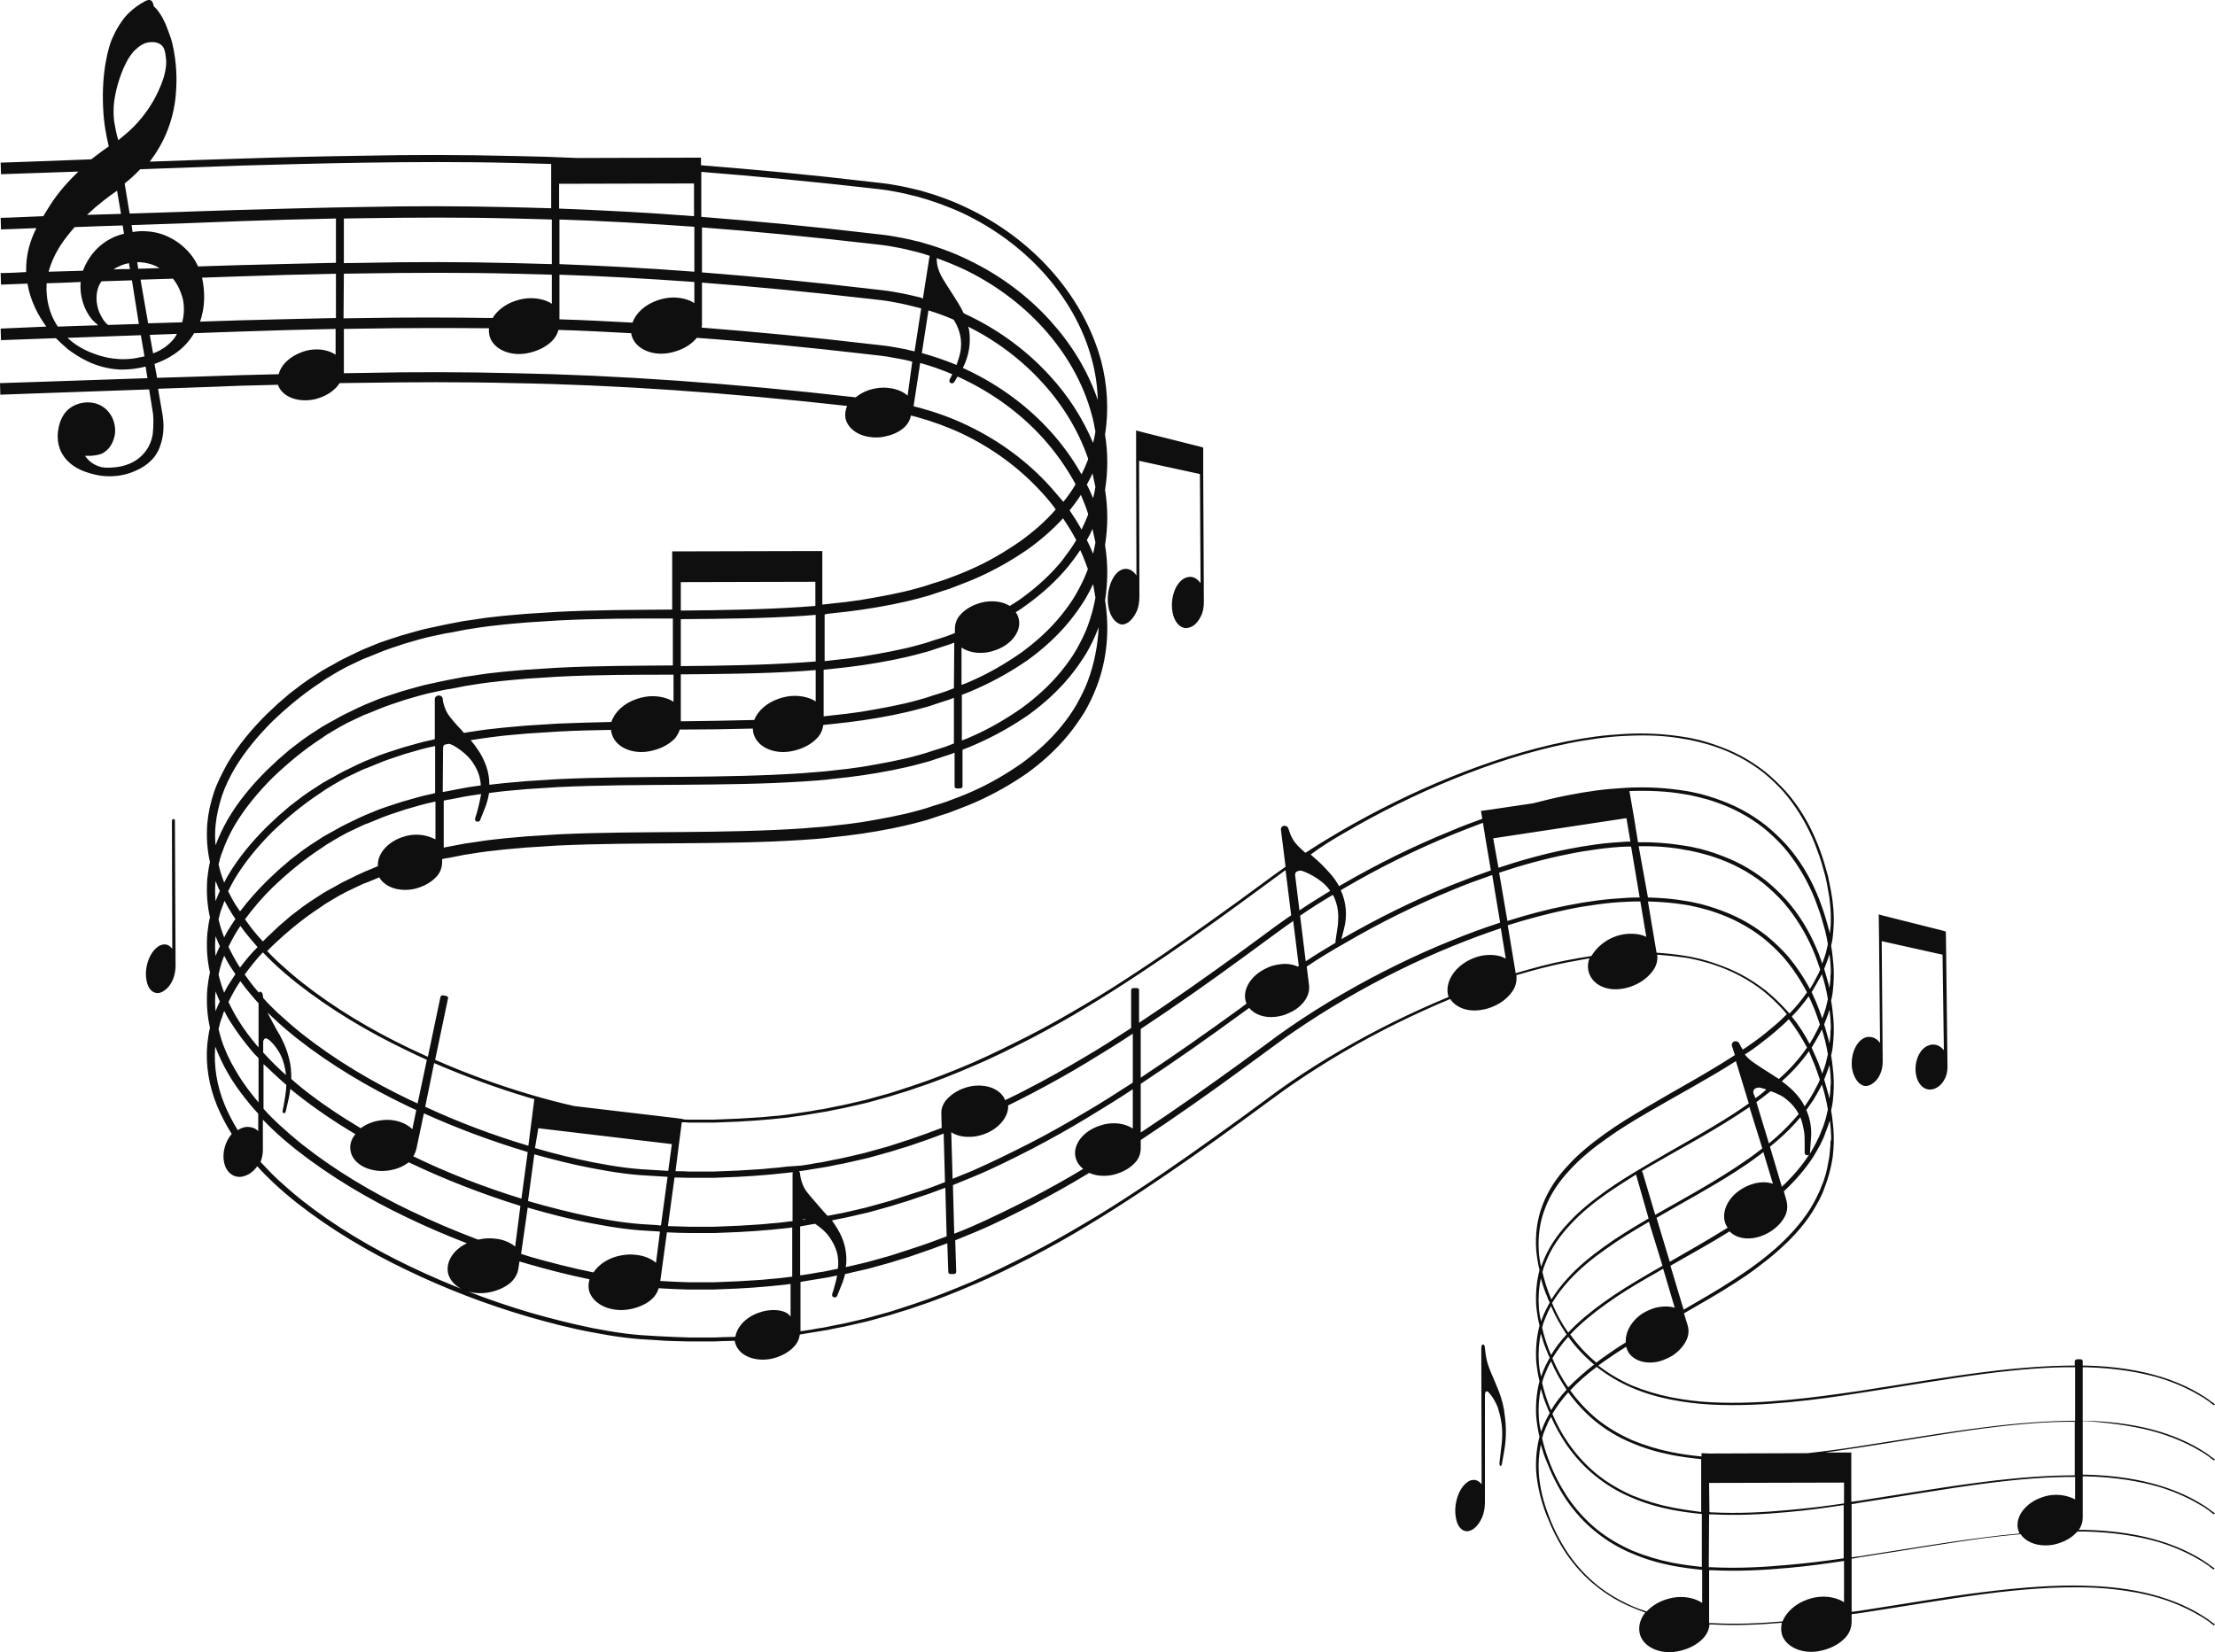 <?xml version="1.0" encoding="UTF-8"?><svg xmlns="http://www.w3.org/2000/svg" xmlns:xlink="http://www.w3.org/1999/xlink" height="499.8" preserveAspectRatio="xMidYMid meet" version="1.0" viewBox="-0.2 0.0 669.9 499.8" width="669.9" zoomAndPan="magnify"><g id="change1_1"><path d="M652.8,433.5c5.9,1.8,10,4,12.7,5.6c0.7,0.4,1.3,0.8,1.7,1.1c0.5,0.3,0.9,0.6,1.2,0.9c0.6,0.5,1,0.7,1,0.7 l0.3-0.3c0,0-0.3-0.2-1-0.7c-0.3-0.2-0.7-0.5-1.2-0.9c-0.5-0.4-1.1-0.7-1.7-1.1c-2.7-1.7-6.9-3.9-12.8-5.7 c-5.9-1.8-13.5-3.1-22.5-3.3c-0.3,0-0.5,0-0.8,0l0-16.2c0.3,0,0.5,0,0.8,0c8.9,0.2,16.5,1.5,22.3,3.2c5.9,1.8,10,4,12.7,5.6 c0.7,0.4,1.3,0.8,1.7,1.1c0.5,0.3,0.9,0.6,1.2,0.9c0.6,0.5,1,0.7,1,0.7l0.3-0.3c0,0-0.3-0.2-1-0.7c-0.3-0.2-0.7-0.5-1.2-0.9 c-0.5-0.4-1.1-0.7-1.7-1.1c-2.7-1.7-6.9-3.9-12.8-5.7c-5.9-1.8-13.5-3.1-22.5-3.3c-0.3,0-0.5,0-0.8,0v-1.3c0-0.4-0.3-0.6-0.7-0.6h-1 c-0.4,0-0.7,0.3-0.7,0.6v1.3c-8.2,0-17.5,0.7-27.6,2c-11.4,1.4-24,3.6-37.7,5.7c-6.9,1-14,2-21.5,2.7c-7.4,0.7-15.2,1.1-23.2,0.7 c-4-0.2-8-0.7-12.1-1.5c-4-0.8-8-2-11.9-3.6c-3.6-1.6-7-3.6-10.1-6c0.7-0.5,1.4-1.1,2.2-1.6c2-1.4,4.1-2.8,6.2-4.1 c0.2,0.7,0.5,1.4,0.9,2c1.8,2.4,5.4,3.4,9.2,2.4c1.4-0.4,2.7-1,3.9-1.7c1.8-1.2,3.2-2.7,4.1-4.4c0.8-1.5,1-3.2,0.5-4.8l-1.1-3.6 c5.2-3,10.5-6,15.6-9.3c2.2-1.4,4.4-2.9,6.5-4.5c2.1-1.6,4.2-3.2,6.2-5c4-3.5,7.7-7.4,10.6-12c0.3-0.6,0.7-1.1,1-1.7l1-1.8 c0.6-1.2,1.2-2.4,1.6-3.7c0.5-1.2,0.9-2.5,1.3-3.8c0.3-1.3,0.7-2.6,0.9-3.9c0.3-1.3,0.4-2.7,0.5-4c0-0.7,0.1-1.3,0.1-2l0-1l0-1 l-0.1-2l-0.2-2c-0.1-1.3-0.3-2.5-0.5-3.7c0.1-0.3,0.1-0.6,0.2-0.9c0.3-1.3,0.4-2.7,0.5-4c0-0.7,0.1-1.3,0.1-2l0-1l0-1l-0.1-2l-0.2-2 c-0.1-1.3-0.3-2.5-0.5-3.7c0.1-0.3,0.1-0.6,0.2-0.9c0.3-1.3,0.4-2.7,0.5-4c0-0.7,0.1-1.3,0.1-2l0-1l0-1l-0.1-2l-0.2-2 c-0.1-1.3-0.3-2.5-0.5-3.7c0.1-0.3,0.1-0.6,0.2-0.9c0.3-1.3,0.4-2.7,0.5-4c0-0.7,0.1-1.3,0.1-2l0-1l0-1l-0.1-2l-0.2-2 c-0.1-1.3-0.3-2.5-0.5-3.7c0.1-0.3,0.1-0.6,0.2-0.9c0.3-1.3,0.4-2.7,0.5-4c0-0.7,0.1-1.3,0.1-2l0-1l0-1l-0.1-2l-0.2-2 c-0.1-1.3-0.4-2.7-0.6-4c-0.3-1.3-0.5-2.7-0.8-4c-0.4-1.3-0.7-2.6-1.1-3.9c-0.4-1.3-0.8-2.6-1.3-3.9l-0.7-1.9l-0.8-1.9 c-2.2-5.1-5.1-9.9-8.9-14.2c-1.9-2.1-4-4.1-6.2-5.9c-2.3-1.8-4.7-3.4-7.3-4.8c-2.6-1.4-5.3-2.5-8.2-3.5c-1.4-0.5-2.9-0.9-4.3-1.3 c-1.5-0.3-2.9-0.7-4.4-0.9c-5.9-1-12-1.3-18-1c-3,0.2-6,0.4-9,0.8c-3,0.4-6,0.9-9,1.5c-11.9,2.4-23.6,6.2-35,10.8 c-11.4,4.6-22.5,10.1-33.2,16.3c-3.6,2.1-7.2,4.3-10.7,6.6c-2.1-1.9-3.1-2.8-3.9-4.3c-0.5-0.9-0.9-1.9-1.2-2.9l0,0 c-0.1-0.6-0.6-1-1.2-1c-0.7,0-1.2,0.6-1.1,1.2l1.4,11.2c-2.2,1.5-4.3,3.1-6.5,4.7c-2.5,1.8-5,3.7-7.5,5.5 c-10.1,7.3-20.3,14.6-30.8,21.5c-5.3,3.5-10.6,6.9-16.1,10.1c-5.4,3.2-11,6.4-16.7,9.3c-5.7,2.9-11.4,5.7-17.3,8.3 c-5.9,2.5-11.9,4.9-18,6.9c-1.5,0.5-3.1,1-4.6,1.5c-1.5,0.5-3.1,1-4.7,1.4l-4.7,1.3l-4.7,1.1c-1.6,0.4-3.2,0.7-4.8,1l-2.4,0.5 c-0.8,0.2-1.6,0.3-2.4,0.4c-1.6,0.3-3.2,0.6-4.8,0.8l-4.8,0.7c-1.6,0.2-3.2,0.4-4.9,0.5c-1.6,0.2-3.2,0.3-4.9,0.4l-4.9,0.3l-4.9,0.2 c-0.8,0-1.6,0.1-2.5,0.1l-2.5,0c-1.6,0-3.3,0-4.9,0c-0.7,0-1.3,0-2-0.1l0-0.1l-2.3-0.3l-30.5-3.6c-4.5-1-9-2.2-13.4-3.5 c-9.8-2.9-19.4-6.4-28.7-10.5l3.9-18.6c0.1-0.3-0.2-0.7-0.5-0.7l-1-0.2c-0.4-0.1-0.7,0.2-0.8,0.5l-3.8,18.1 c-1.8-0.8-3.6-1.7-5.4-2.5c-11.7-5.6-22.8-12.2-32.8-20.1c-2.5-2-4.9-4.1-7.2-6.2c-1.1-1-2.1-2.1-3.2-3.2c0.5-0.5,0.9-0.9,1.4-1.4 c4.5-4.3,9.3-8.3,14.5-11.7l1.9-1.3c0.7-0.4,1.4-0.8,2-1.2c1.4-0.8,2.7-1.6,4.1-2.3l4.2-2c0.4-0.2,0.7-0.3,1.1-0.5l1.1-0.4l2.2-0.9 l1.4-0.6c1.3,2.3,4.2,3.8,7.8,3.8c1.4,0,2.8-0.2,4.2-0.7c2.1-0.7,3.9-1.8,5.2-3.2c1.2-1.2,1.8-2.8,1.8-4.5l0-0.9 c0.7-0.2,1.4-0.3,2.1-0.4c1.5-0.3,3.1-0.6,4.6-0.9c3.1-0.5,6.2-1,9.3-1.3c3.1-0.4,6.2-0.6,9.3-0.9c1.6-0.1,3.1-0.2,4.7-0.3 c1.6-0.1,3.1-0.2,4.7-0.3c12.5-0.6,24.9-0.6,37.3-0.7c12.3-0.1,24.6-0.2,36.8-1c3-0.2,6.1-0.4,9.1-0.8c1.5-0.2,3-0.3,4.5-0.5 c1.5-0.2,3-0.4,4.5-0.6c6-0.9,11.9-2,17.7-3.6l2.2-0.6l2.1-0.7c1.4-0.5,2.8-0.9,4.3-1.4c2.8-1.1,5.6-2.1,8.3-3.3 c5.4-2.4,10.5-5.3,15.3-8.6c4.7-3.4,9-7.3,12.6-11.7c1.8-2.2,3.4-4.5,4.9-6.9c1.4-2.4,2.6-4.9,3.6-7.5c3.3-8.5,4-17.6,2.6-26.3 c0.9-5.6,0.9-11.2,0-16.7c0.9-5.6,0.9-11.2,0-16.7c0.9-5.6,0.9-11.2,0-16.7c1.2-7.5,0.7-15.2-1.2-22.4c-2.8-10.3-8.3-19.7-15.3-27.5 c-7-7.8-15.6-14.1-25-18.6c-4.7-2.3-9.5-4-14.5-5.4c-2.5-0.6-5-1.2-7.5-1.6c-2.5-0.5-5-0.7-7.5-1c-17.7-2.1-34.8-3.7-51.2-5l0-2.3 l-2.3,0l-35.1,0.1c-6.5-0.3-12.8-0.5-19-0.6c-16.1-0.4-31.1-0.4-45-0.1c-13.9,0.2-26.7,0.5-38.2,0.9c-10,0.3-19,0.6-27.1,0.9 c2-2.7,4-5.9,5.4-9.6c2.2-5.6,2.5-10.5,2.6-12.9c0.1-1.6,0.3-7.3-1.3-13.7c-0.4-1.5-0.9-2.7-1.8-5.1c0,0-1.5-3.8-3.7-5.7 C46,0.3,45.5,0,44.9,0c-0.5,0-0.9,0.2-1.1,0.3c-4.1,2.1-6.4,5.1-6.4,5.1c-2.5,3.2-3.6,6.2-3.9,6.8c-0.6,1.5-3.1,8.9-2.5,20.6 c0.2,4.4,0.9,8.2,1.7,11.5c-1.4,0.9-3.2,2.3-5.3,3.9C9.7,48.9,0,49.2,0,49.2l0.1,3.5c0,0,8.2-0.3,23.4-0.8c-3,2.9-6.1,6.3-8.5,10.1 c-0.7,1.1-1.4,2.2-2.1,3.4C4.4,65.8,0,65.9,0,65.9l0.1,3.5c0,0,3.7-0.1,10.7-0.4c-1.9,3.8-3.2,8-3.1,13.2c0,0,0,0.1,0,0.1 C2.7,82.6,0,82.6,0,82.6l0.1,3.5c0,0,2.7-0.1,8-0.3c0.9,5.3,3.3,9.7,5.7,13C4.8,99.2,0,99.4,0,99.4l0.1,3.5c0,0,5.8-0.2,16.6-0.6 c1.9,1.9,3.4,3.1,3.7,3.4c2.6,1.9,8,5.8,15.9,6.1c0.3,0,3.5,0.1,7.5-0.9l2.7-0.8c4-1.4,8.5-3.9,11.5-8.5c0.2-0.3,0.3-0.5,0.5-0.8 c4.4-0.2,9-0.3,13.9-0.5c8.9-0.3,18.6-0.6,28.9-0.8l0,7.8c-1.5-1-3.5-1.6-5.7-1.6c-1.4,0-2.8,0.2-4.2,0.7c-3.8,1.3-6.6,3.9-7.3,6.8 c-4.1,0.1-8,0.2-11.8,0.3c-9.1,0.3-17.5,0.6-25,0.8l-0.8-4.4c-0.9,0.3-1.8,0.6-2.7,0.8l0.6,3.7c-28.7,1-44.6,1.5-44.6,1.5l0.1,3.5 c0,0,16.1-0.6,45-1.6l1.2,7.5l0,0c0,0.5,0.1,1.1,0.1,1.9c0,1.6-0.1,3.2-0.2,4.1c-0.2,1.2-0.8,4.1-3.3,6.5c-3.1,3.1-7.2,3.5-8.6,3.6 c-1.5,0.1-3.2,0.3-5.1-0.6c-1.9-0.8-3-2.2-3.5-2.9c0.3,0,0.8,0,1.4,0c0.4,0,2.2-0.1,3.5-0.6c2.5-1,3.5-3.6,3.7-4.2 c1-2.6,0.3-4.9,0.1-5.6c-0.2-0.7-1.1-3.2-3.7-4.7c-2.8-1.6-6.2-1.3-8.7,0.1c-3.2,1.8-4,5.1-4.3,6.6c-0.2,1-0.8,4.3,1,7.6 c2.7,4.9,8.4,6.1,10.6,6.6c1.4,0.3,6.3,1.1,11.5-1.2c1.4-0.6,4.9-2.2,6.8-5.7c0.5-0.9,0.8-1.7,1-2.4c0.6-1.8,1.2-4.7,0.6-8.6l0,0 c0,0,0,0,0,0l0,0c0,0,0-0.1,0-0.1l0,0l-1.4-8.1c7.4-0.3,15.6-0.5,24.5-0.9c3.8-0.1,7.7-0.2,11.8-0.3c0,0,0,0.1,0,0.1 c1,2.8,4.2,4.6,8.2,4.6c1.4,0,2.8-0.2,4.2-0.7c2.1-0.7,3.9-1.8,5.2-3.2c0.4-0.4,0.7-0.9,1-1.3c2.5,0,5.1-0.1,7.7-0.1 c13.9-0.2,28.9-0.3,44.9,0.1c30.3,0.5,64.2,2.8,100.9,6.9c-0.5,1.2-0.7,2.4-0.5,3.7c0.6,2.9,3.5,5.2,7.4,5.7 c1.4,0.2,2.8,0.2,4.3-0.1c2.1-0.4,4.1-1.2,5.6-2.4c1.3-1,2.2-2.4,2.5-4c0.5,0.1,1.1,0.3,1.6,0.4c4.7,1.3,9.4,3,13.9,5.1 c9,4.3,17.3,10.3,24.1,17.8c1.5,1.6,2.9,3.3,4.2,5.1c-3.1,3.6-6.8,6.8-10.7,9.6c-4.6,3.2-9.5,6.1-14.7,8.4c-2.6,1.2-5.3,2.2-8,3.2 c-1.4,0.5-2.8,0.9-4.1,1.3l-2.1,0.7l-2.1,0.6c-5.6,1.6-11.5,2.6-17.3,3.6c-1.5,0.2-3,0.4-4.4,0.6c-1.5,0.2-3,0.3-4.5,0.5 c-0.9,0.1-1.8,0.2-2.7,0.3l0-7.2l0-9l-2.3,0l-40.8,0.1l-2.3,0l0,9l0,8.6c-11.5,0.1-23.2,0.1-34.9,0.7c-1.6,0.1-3.1,0.2-4.7,0.3 c-1.6,0.1-3.1,0.2-4.7,0.3c-3.1,0.3-6.3,0.5-9.5,0.9c-3.2,0.3-6.3,0.9-9.4,1.3c-1.6,0.3-3.1,0.6-4.7,0.9c-0.8,0.2-1.6,0.3-2.4,0.5 l-2.3,0.5l-2.3,0.5c-0.8,0.2-1.6,0.4-2.3,0.6c-1.5,0.4-3.1,0.9-4.6,1.3c-1.5,0.5-3,1-4.6,1.5c-0.8,0.3-1.5,0.5-2.3,0.8l-2.2,0.9 l-2.2,0.9l-1.1,0.5c-0.4,0.2-0.7,0.3-1.1,0.5l-4.3,2.1c-1.4,0.7-2.8,1.6-4.2,2.3c-0.7,0.4-1.4,0.8-2.1,1.2l-2,1.3l-2,1.3l-1,0.7 l-1,0.7l-3.8,2.9c-1.2,1-2.4,2.1-3.6,3.1c-1.2,1.1-2.3,2.2-3.5,3.3c-4.5,4.5-8.6,9.4-11.8,14.9c-1.5,2.8-3,5.6-4,8.6 c-1,3-1.7,6.1-2,9.3c-0.3,3.9-0.1,7.9,0.8,11.8c-0.4,1.6-0.6,3.3-0.8,4.9c-0.3,3.9-0.1,7.9,0.8,11.8c-0.4,1.6-0.6,3.3-0.8,4.9 c-0.3,3.9-0.1,7.9,0.8,11.8c-0.4,1.6-0.6,3.3-0.8,4.9c-0.3,3.9-0.1,7.9,0.8,11.8c-0.4,1.6-0.6,3.3-0.8,4.9 c-0.6,6.3,0.5,12.7,2.9,18.6c1.2,2.9,2.7,5.8,4.4,8.5c0,0,0,0.1,0.1,0.1c-2,2.3-3,5.8-2.3,8.8c0.6,2.7,2.6,4.4,5,4.2 c0.9-0.1,1.7-0.4,2.6-0.9c0.9-0.6,1.7-1.3,2.4-2.3c1.5,1.7,3.1,3.3,4.7,4.8c2.3,2.2,4.8,4.3,7.3,6.3c10.2,8,21.5,14.7,33.2,20.3 c11.8,5.7,24.1,10.4,36.7,14.1c6.3,1.8,12.7,3.5,19.2,4.7c3.2,0.6,6.5,1.2,9.8,1.6c1.6,0.2,3.3,0.4,4.9,0.5c1.7,0.1,3.3,0.2,4.9,0.3 c3.3,0.3,6.6,0.3,9.9,0.4c1.7,0,3.3,0,5,0l2.5,0c0.8,0,1.7-0.1,2.5-0.1l3.8-0.1c0.1,0.4,0.1,0.7,0.3,1.1c1,2.8,4.2,4.6,8.2,4.6 c1.4,0,2.8-0.2,4.2-0.7c2.1-0.7,3.9-1.8,5.2-3.2c1-1,1.6-2.3,1.8-3.7l1.2-0.2c1.6-0.3,3.2-0.5,4.9-0.8c0.8-0.1,1.6-0.3,2.4-0.4 l2.4-0.5c1.6-0.3,3.2-0.6,4.8-1l4.8-1.1l4.7-1.3c1.6-0.4,3.1-0.9,4.7-1.4c1.6-0.5,3.1-0.9,4.7-1.5c6.2-2,12.2-4.4,18.2-7 c6-2.5,11.7-5.4,17.4-8.3c5.7-3,11.3-6.1,16.7-9.4c5.5-3.3,10.8-6.7,16.1-10.2c10.6-7,20.8-14.2,30.9-21.6c2.5-1.8,5-3.7,7.5-5.5 c2.5-1.8,5-3.7,7.5-5.4c5.1-3.5,10.3-6.8,15.6-9.9c10.4-6.1,21.2-11.4,32.2-16c1.7,2.6,5.3,4,9.4,3.3c1.5-0.2,3-0.7,4.4-1.4 c2.1-1,3.8-2.5,5-4.2c1-1.4,1.4-3.2,1.2-4.9c5.1-1.5,10.3-2.9,15.5-3.9c2.2-0.4,4.4-0.8,6.6-1.2c-0.7,1.9-0.6,3.9,0.4,5.6 c1.6,2.8,5.3,4.3,9.5,3.6c1.5-0.2,3-0.7,4.4-1.4c2.1-1,3.8-2.5,5-4.2c1-1.4,1.4-3,1.2-4.7c2.8,0.2,5.7,0.5,8.5,0.9 c1.5,0.2,2.9,0.6,4.3,0.9c1.4,0.4,2.8,0.7,4.2,1.2c2.7,0.9,5.4,2,8,3.4c2.5,1.3,4.9,2.9,7.1,4.6c2.2,1.8,4.2,3.7,6.1,5.8 c0.3,0.4,0.7,0.8,1,1.2c-1.1,1.1-2.1,2.1-3.3,3.1c-2,1.7-4,3.4-6.1,4.9c-1.3,0.9-2.6,1.9-3.9,2.7c-0.4-0.5-0.7-1.1-1-1.7l0,0 c-0.2-0.6-0.8-0.9-1.4-0.8c-0.7,0.1-1.1,0.8-0.9,1.4l0.9,2.8c-0.1,0-0.1,0.1-0.2,0.1c-8.8,5.7-17.9,10.5-26.6,15.7 c-4.4,2.6-8.7,5.2-12.7,8.1c-4,2.9-7.9,6-11.1,9.6c-3.3,3.5-6,7.6-7.6,11.9c-1.7,4.4-2.2,9-1.9,13.5c0.2,2.1,0.5,4.1,1,6.1 c-0.9,3.5-1.2,7.1-1,10.7c0.2,2.1,0.5,4.1,1,6.1c-0.9,3.5-1.2,7.1-1,10.7c0.2,2.1,0.5,4.1,1,6.1c-0.9,3.5-1.2,7.1-1,10.7 c0.2,2.1,0.5,4.1,1,6.1c-0.9,3.5-1.2,7.1-1,10.7c0.4,4.5,1.5,8.9,3.1,13c1.6,4.1,3.6,8.1,6,11.7c2.5,3.6,5.4,6.9,8.8,9.6 c3.3,2.7,7.1,5,11,6.6c1.4,0.6,2.7,1.1,4.1,1.6c-1.7,2.1-2.3,4.7-1.5,7c1.1,3,4.6,5,8.8,5c1.5,0,3.1-0.3,4.6-0.8 c2.2-0.7,4.2-1.9,5.6-3.4c1.1-1.2,1.8-2.6,1.9-4.2c0.2,0,0.4,0,0.6,0c7.3,0.4,14.5,0.1,21.3-0.5c-0.3,1.3-0.3,2.6,0.1,3.8 c1.1,3,4.6,5,8.8,5c1.5,0,3.1-0.3,4.6-0.8c2.2-0.7,4.2-1.9,5.6-3.4c1.3-1.3,2-3.1,2-4.9l0-2.3c0.8-0.1,1.6-0.2,2.4-0.3 c13.7-2.1,26.3-4.3,37.7-5.8c11.4-1.5,21.7-2.2,30.6-2c8.9,0.2,16.5,1.5,22.3,3.2c5.9,1.8,10,4,12.7,5.6c0.7,0.4,1.3,0.8,1.7,1.1 c0.5,0.3,0.9,0.6,1.2,0.9c0.6,0.5,1,0.7,1,0.7l0.3-0.3c0,0-0.3-0.2-1-0.7c-0.3-0.2-0.7-0.5-1.2-0.9c-0.5-0.4-1.1-0.7-1.7-1.1 c-2.7-1.7-6.9-3.9-12.8-5.7c-5.9-1.8-13.5-3.1-22.5-3.3c-9-0.3-19.3,0.5-30.7,1.9c-11.4,1.4-24,3.6-37.7,5.7 c-0.7,0.1-1.5,0.2-2.3,0.3l0-16.1c0.8-0.1,1.6-0.2,2.4-0.4c13.7-2.1,26.3-4.3,37.7-5.8c3.8-0.5,7.5-0.9,11-1.2 c1.4,2.1,4.2,3.4,7.5,3.4c1.4,0,2.8-0.2,4.2-0.7c2.1-0.7,3.9-1.8,5.2-3.2c0.1-0.1,0.2-0.2,0.3-0.3c0.8,0,1.6,0,2.3,0 c8.9,0.2,16.5,1.5,22.3,3.2c5.9,1.8,10,4,12.7,5.6c0.7,0.4,1.3,0.8,1.7,1.1c0.5,0.3,0.9,0.6,1.2,0.9c0.6,0.5,1,0.7,1,0.7l0.3-0.3 c0,0-0.3-0.2-1-0.7c-0.3-0.2-0.7-0.5-1.2-0.9c-0.5-0.4-1.1-0.7-1.7-1.1c-2.7-1.7-6.9-3.9-12.8-5.7c-5.9-1.8-13.5-3.1-22.5-3.3 c-0.6,0-1.3,0-1.9,0c0.8-1.1,1.2-2.4,1.2-3.7l0-12.5c0.3,0,0.5,0,0.8,0c8.9,0.2,16.5,1.5,22.3,3.2c5.9,1.8,10,4,12.7,5.6 c0.7,0.4,1.3,0.8,1.7,1.1c0.5,0.3,0.9,0.6,1.2,0.9c0.6,0.5,1,0.7,1,0.7l0.3-0.3c0,0-0.3-0.2-1-0.7c-0.3-0.2-0.7-0.5-1.2-0.9 c-0.5-0.4-1.1-0.7-1.7-1.1c-2.7-1.7-6.9-3.9-12.8-5.7c-5.9-1.8-13.5-3.1-22.5-3.3c-0.3,0-0.5,0-0.8,0l0-16.2c0.3,0,0.5,0,0.8,0 C639.4,430.5,647,431.7,652.8,433.5z M500.5,395.6c-1.4,0.4-2.7,1-3.9,1.7c-3.5,2.3-5.3,5.8-5.1,8.8c-2.3,1.4-4.5,2.9-6.6,4.4 c-0.8,0.6-1.6,1.1-2.3,1.7c-3-2.5-5.6-5.3-7.9-8.5c3.2-3.4,6.9-6.4,10.8-9.2c4-2.9,8.3-5.5,12.6-8c1.6-0.9,3.2-1.8,4.7-2.7l3.5,11.8 C504.7,395.1,502.6,395.1,500.5,395.6z M403.7,285.2c-3,1.8-6,3.6-9,5.6L393,277c3.2-2.2,6.5-4.3,9.9-6.3c0.3,0.5,0.5,0.9,0.7,1.5 c1,2.6,1,5,0.9,6.2c0,1.2-0.2,2.3-0.4,3.6c-0.1,0.9-0.3,1.8-0.4,2.7l0,0.1C403.7,285,403.7,285.1,403.7,285.2z M394.4,302.7 c1-1.4,1.5-3,1.3-4.7l-0.7-5.6c3.7-2.5,7.5-4.8,11.4-7c10.6-6.2,21.7-11.7,33-16.3c3.8-1.6,7.7-3,11.7-4.4l2.4,14.4 c-4.9,1.6-9.8,3.4-14.7,5.4c-11.4,4.6-22.5,10.1-33.2,16.3c-5.4,3.1-10.6,6.4-15.7,9.9c-2.6,1.8-5.1,3.6-7.6,5.5 c-2.5,1.8-5,3.7-7.5,5.5c-9.8,7.1-19.7,14.1-30,20.9l0-14.7c0,0,0.1,0,0.1-0.1c10.6-7,20.8-14.2,30.9-21.6c0.6-0.4,1.2-0.9,1.8-1.3 c1.6,2,4.6,3.1,8,2.7c1.4-0.2,2.8-0.5,4.1-1.2C391.6,305.6,393.3,304.3,394.4,302.7z M405.3,269.3c0.3-0.2,0.7-0.4,1-0.6 c10.6-6.2,21.7-11.7,33-16.3c3-1.2,6-2.4,9-3.5l0.8,5l1.6,9.4c-4,1.4-8,2.9-12,4.5c-11.4,4.6-22.5,10.1-33.2,16.3c0,0,0,0,0,0 l0.8-3.2C407.3,277.1,407,273,405.3,269.3z M451.4,253.6l40.3-6.1l1.2,7.1c-0.4,0-0.8,0-1.1,0c-3,0.2-6,0.4-9,0.8 c-3,0.4-6,0.9-9,1.5c-7,1.4-13.9,3.3-20.8,5.6L451.4,253.6z M492.6,239.3c5.7-0.2,11.4,0,16.9,1c1.5,0.2,2.9,0.6,4.3,0.9 c1.4,0.4,2.8,0.7,4.2,1.2c2.7,0.9,5.4,2,8,3.4c2.5,1.3,4.9,2.9,7.1,4.6c2.2,1.8,4.2,3.7,6.1,5.8c3.6,4.2,6.5,8.9,8.7,13.9l0.8,1.9 l0.7,1.9c0.5,1.3,0.9,2.5,1.3,3.8c0.4,1.3,0.7,2.6,1.1,3.9c0.3,1.3,0.6,2.6,0.8,3.9c0,0.1,0,0.1,0,0.2c-0.2,0.9-0.4,1.7-0.6,2.6 c-0.3,1.1-0.7,2.1-1.1,3.2c-0.1-0.4-0.3-0.8-0.4-1.2l-0.7-1.9l-0.8-1.9c-2.2-5.1-5.1-9.9-8.9-14.2c-1.9-2.1-4-4.1-6.2-5.9 c-2.3-1.8-4.7-3.4-7.3-4.8c-2.6-1.4-5.3-2.5-8.2-3.5c-1.4-0.5-2.9-0.9-4.3-1.3c-1.5-0.3-2.9-0.7-4.4-0.9c-4.8-0.8-9.7-1.2-14.5-1.1 l-1.2-7.4L492.6,239.3z M550.8,294.7c0.4,1.2,0.7,2.3,1,3.5c0.3,1.3,0.6,2.6,0.8,3.9c0,0.1,0,0.1,0,0.2c-0.2,0.9-0.4,1.7-0.6,2.6 c-0.3,1.1-0.7,2.1-1.1,3.2c-0.1-0.4-0.3-0.8-0.4-1.2l-0.7-1.9L549,303c-0.4-1-0.9-1.9-1.3-2.9c0.2-0.3,0.4-0.5,0.5-0.8 c0.3-0.6,0.7-1.1,1-1.7l1-1.8C550.4,295.5,550.6,295.1,550.8,294.7z M546.1,335.8c0.7-1,1.4-2,2.1-3c0.3-0.6,0.7-1.1,1-1.7l1-1.8 c0.2-0.4,0.4-0.8,0.6-1.2c0.4,1.2,0.7,2.3,1,3.5c0.3,1.3,0.6,2.6,0.8,3.9c0,0.1,0,0.1,0,0.2c-0.2,0.9-0.4,1.7-0.6,2.6 c-0.4,1.2-0.7,2.5-1.3,3.7c-0.4,1.2-1,2.4-1.6,3.6l-0.9,1.7c-0.3,0.6-0.7,1.1-1,1.7c0,0,0,0.1-0.1,0.1c0.1-0.1,0.1-0.2,0.1-0.3 l0.3-4.3C547.8,341.5,547.3,338.5,546.1,335.8z M522.3,371.4c-5.8,3.6-11.7,7-17.5,10.3l-4-13.3c7.9-4.6,16.2-9,24.1-14.1 c2.2-1.4,4.4-2.9,6.5-4.5c0.6-0.4,1.2-0.9,1.7-1.3l2.9,9.6c-1.8-0.6-3.8-0.6-5.9,0c-1.4,0.4-2.7,1-3.9,1.8 C521.7,362.8,519.9,368,522.3,371.4z M502.6,382.9c-1.7,1-3.3,1.9-5,2.9c-4.4,2.6-8.7,5.2-12.7,8.1c-3.9,2.8-7.6,5.8-10.8,9.2 c0,0,0,0-0.1-0.1c-1.9-2.7-3.5-5.7-4.8-8.8c1.4-2.4,3.2-4.7,5.2-6.9c3.2-3.5,7-6.6,11-9.4c4-2.9,8.3-5.5,12.6-8 c0.2-0.1,0.3-0.2,0.5-0.3L502.6,382.9z M535.1,346.9c0.8-0.7,1.7-1.4,2.5-2.1c2.4-2.1,4.6-4.3,6.7-6.8c0.7,1.7,0.9,3.3,1.1,4.2 c0.2,1.2,0.2,2.3,0.2,3.6c0,0.9,0,1.8,0,2.8l0,0.1c0,0.3,0.2,0.6,0.4,0.7c0.4,0.2,0.8,0,1-0.2c-2.3,3.6-5.2,6.9-8.3,9.8L535.1,346.9 z M550.5,323.6l-0.7-1.9l-0.8-1.9c-0.4-1-0.9-1.9-1.3-2.9c0.2-0.3,0.4-0.5,0.5-0.8c0.3-0.6,0.7-1.1,1-1.7l1-1.8 c0.2-0.4,0.4-0.8,0.6-1.2c0.4,1.2,0.7,2.3,1,3.5c0.3,1.3,0.6,2.6,0.8,3.9c0,0.1,0,0.1,0,0.2c-0.2,0.9-0.4,1.7-0.6,2.6 c-0.3,1.1-0.7,2.1-1.1,3.2C550.8,324.4,550.7,324,550.5,323.6z M547.8,303.5l0.8,1.9l0.7,1.9c0.3,0.8,0.6,1.7,0.9,2.6 c-0.3,0.8-0.7,1.6-1.1,2.3l-0.9,1.7c-0.3,0.6-0.7,1.1-1,1.7c0,0.1-0.1,0.1-0.1,0.2c-1.5-2.9-3.3-5.7-5.4-8.3c1.9-1.9,3.6-4,5.1-6.1 C547.2,302.1,547.5,302.8,547.8,303.5z M547.8,320.2l0.8,1.9l0.7,1.9c0.3,0.8,0.6,1.7,0.9,2.6c-0.3,0.8-0.7,1.6-1.1,2.3l-0.9,1.7 c-0.3,0.6-0.7,1.1-1,1.7c-0.5,0.8-1.1,1.6-1.6,2.4c-0.4-0.7-0.7-1.4-1.2-2c-0.2-0.3-0.3-0.5-0.5-0.7c-1.7-2.2-3.6-3.7-5.2-4.9 c3-2.7,5.8-5.7,8.2-9.1C547.2,318.8,547.5,319.5,547.8,320.2z M539.6,332.2c0.8,0.6,2.5,1.9,3.8,4.1c0.1,0.2,0.3,0.5,0.4,0.7 c-2.1,2.5-4.4,4.9-6.9,7.1c-0.7,0.6-1.4,1.2-2.1,1.8l-3.8-12.5c0.1-0.1,0.3-0.2,0.4-0.3c1.3-1,2.7-2,3.9-3 C538,331,539.6,332.1,539.6,332.2z M530.7,332.2C530.7,332.2,530.7,332.3,530.7,332.2l-0.6-1.5c-0.1-0.5,0-1,0.4-1.3 c0.1-0.1,0.2-0.1,0.3-0.2c0.1,0,0.2-0.1,0.3-0.1c0.6-0.2,1.1-0.1,1.6,0.1c0.5,0.1,0.9,0.2,1.3,0.4 C533,330.5,531.9,331.4,530.7,332.2z M532.8,347.4c-0.7,0.5-1.4,1.1-2.1,1.6c-2.1,1.6-4.3,3-6.5,4.5c-7.8,5.1-15.9,9.5-23.8,14 l-3.8-12.8c0-0.2-0.2-0.3-0.3-0.4c0.6-0.4,1.2-0.7,1.8-1.1c8.7-5.1,17.9-9.9,26.7-15.6c1.4-0.9,2.7-1.8,4.1-2.7L532.8,347.4z M498.4,368.6c-0.2,0.1-0.5,0.3-0.7,0.4c-4.4,2.6-8.7,5.2-12.7,8.1c-4,2.9-7.9,6-11.1,9.6c-1.9,2-3.5,4.2-4.9,6.4 c-0.2-0.6-0.5-1.1-0.7-1.7c-0.8-2.1-1.5-4.3-2-6.6c0.2-0.9,0.5-1.8,0.9-2.7c1.6-4.3,4.3-8.2,7.5-11.6c3.2-3.5,7-6.6,11-9.4 c2.9-2,5.9-3.9,8.9-5.8L498.4,368.6z M473.4,403.4c0.1,0.1,0.1,0.2,0.2,0.3c-1.8,1.9-3.4,4-4.7,6.2c-0.2-0.6-0.5-1.1-0.7-1.7 c-0.8-2.1-1.5-4.3-2-6.6c0.2-0.9,0.5-1.8,0.9-2.7c0.5-1.3,1.1-2.6,1.8-3.8C470.1,398,471.7,400.8,473.4,403.4z M473.4,420.1 c0.1,0.1,0.1,0.2,0.2,0.3c-1.8,1.9-3.4,4-4.7,6.2c-0.2-0.6-0.5-1.1-0.7-1.7c-0.8-2.1-1.5-4.3-2-6.6c0.2-0.9,0.5-1.8,0.9-2.7 c0.5-1.3,1.1-2.6,1.8-3.8C470.1,414.7,471.7,417.5,473.4,420.1z M473.4,436.8c2.5,3.6,5.4,6.9,8.8,9.6c3.3,2.7,7.1,5,11,6.6 c3.9,1.7,8,2.9,12.1,3.7c3.1,0.6,6.1,1,9.2,1.3l0,16c-3-0.3-6-0.7-9.1-1.3c-4-0.8-8-2-11.9-3.6c-3.8-1.7-7.5-3.8-10.8-6.5 c-3.3-2.7-6.2-5.9-8.6-9.4c-2.4-3.6-4.4-7.4-5.9-11.5c-0.8-2.1-1.5-4.3-2-6.6c0.2-0.9,0.5-1.8,0.9-2.7c0.5-1.3,1.1-2.6,1.8-3.8 C470.1,431.4,471.7,434.2,473.4,436.8z M505.4,456c-4-0.8-8-2-11.9-3.6c-3.8-1.7-7.5-3.8-10.8-6.5c-3.3-2.7-6.2-5.9-8.6-9.4 c-1.9-2.7-3.5-5.7-4.8-8.8c1.4-2.3,3-4.5,4.8-6.5c2.3,3.2,5,6.1,8,8.6c3.3,2.7,7.1,5,11,6.6c3.9,1.7,8,2.9,12.1,3.7 c3,0.6,6.1,1,9.1,1.3l0,7.3l0,8.7C511.4,457,508.4,456.6,505.4,456z M474.1,419.7c-1.9-2.7-3.5-5.7-4.8-8.8c1.4-2.3,3-4.5,4.8-6.5 c2.2,3.1,4.9,5.9,7.8,8.4C479.2,414.9,476.6,417.2,474.1,419.7C474.2,419.7,474.2,419.7,474.1,419.7z M553.4,345.4 c0,0.7,0,1.3-0.1,2c-0.1,1.3-0.2,2.6-0.5,3.9c-0.2,1.3-0.5,2.6-0.8,3.8c-0.4,1.2-0.7,2.5-1.3,3.7c-0.4,1.2-1,2.4-1.6,3.6l-0.9,1.7 c-0.3,0.6-0.7,1.1-1,1.7c-2.8,4.4-6.4,8.3-10.3,11.8c-2,1.7-4,3.4-6.1,4.9c-2.1,1.6-4.3,3-6.5,4.5c-5,3.3-10.2,6.2-15.3,9.2l-4-13.3 c5.9-3.4,12-6.7,17.9-10.4c1.9,2,5.2,2.7,8.7,1.7c1.4-0.4,2.7-1,3.9-1.8c1.8-1.2,3.2-2.7,4.1-4.4c0.8-1.5,0.9-3.2,0.5-4.8l-0.8-2.8 c3.4-3.2,6.5-6.7,9-10.6c0.3-0.6,0.7-1.1,1-1.7l1-1.8c0.6-1.2,1.2-2.4,1.6-3.7c0.5-1.2,0.9-2.4,1.3-3.6c0,0.2,0.1,0.5,0.1,0.7l0.2,2 l0.1,2l0,1L553.4,345.4z M553.4,328.7c0,0.7,0,1.3-0.1,2c-0.1,0.6-0.1,1.1-0.2,1.7c-0.1-0.3-0.1-0.6-0.2-0.9 c-0.4-1.3-0.7-2.6-1.1-3.9c-0.1-0.3-0.2-0.6-0.3-1c0.1-0.3,0.2-0.5,0.3-0.8c0.5-1.2,0.9-2.4,1.3-3.6c0,0.2,0.1,0.5,0.1,0.7l0.2,2 l0.1,2l0,1L553.4,328.7z M553.4,312c0,0.7,0,1.3-0.1,2c-0.1,0.6-0.1,1.1-0.2,1.7c-0.1-0.3-0.1-0.6-0.2-0.9c-0.4-1.3-0.7-2.6-1.1-3.9 c-0.1-0.3-0.2-0.6-0.3-1c0.1-0.3,0.2-0.5,0.3-0.8c0.5-1.2,0.9-2.4,1.3-3.6c0,0.2,0.1,0.5,0.1,0.7l0.2,2l0.1,2l0,1L553.4,312z M553.4,295.2c0,0.7,0,1.3-0.1,2c-0.1,0.6-0.1,1.1-0.2,1.7c-0.1-0.3-0.1-0.6-0.2-0.9c-0.4-1.3-0.7-2.6-1.1-3.9 c-0.1-0.3-0.2-0.6-0.3-1c0.1-0.3,0.2-0.5,0.3-0.8c0.5-1.2,0.9-2.4,1.3-3.6c0,0.2,0.1,0.5,0.1,0.7l0.2,2l0.1,2l0,1L553.4,295.2z M406.3,252c10.6-6.2,21.7-11.7,33-16.3c11.3-4.6,22.9-8.4,34.7-10.8c2.9-0.6,5.9-1.1,8.9-1.5c3-0.4,5.9-0.7,8.9-0.8 c5.9-0.3,11.9-0.1,17.7,1c1.5,0.2,2.9,0.6,4.3,0.9c1.4,0.4,2.8,0.7,4.2,1.2c2.7,0.9,5.4,2,8,3.4c2.5,1.3,4.9,2.9,7.1,4.6 c2.2,1.8,4.2,3.7,6.1,5.8c3.6,4.2,6.5,8.9,8.7,13.9l0.8,1.9l0.7,1.9c0.5,1.3,0.9,2.5,1.3,3.8c0.4,1.3,0.7,2.6,1.1,3.9 c0.3,1.3,0.6,2.6,0.8,3.9c0.2,1.3,0.5,2.6,0.6,3.9l0.2,2l0.1,2l0,1l0,1c0,0.7,0,1.3-0.1,2c-0.1,0.6-0.1,1.1-0.2,1.7 c-0.1-0.3-0.1-0.6-0.2-0.9c-0.4-1.3-0.7-2.6-1.1-3.9c-0.4-1.3-0.8-2.6-1.3-3.9l-0.7-1.9l-0.8-1.9c-2.2-5.1-5.1-9.9-8.9-14.2 c-1.9-2.1-4-4.1-6.2-5.9c-2.3-1.8-4.7-3.4-7.3-4.8c-2.6-1.4-5.3-2.5-8.2-3.5c-1.4-0.5-2.9-0.9-4.3-1.3c-1.5-0.3-2.9-0.7-4.4-0.9 c-5.9-1-12-1.3-18-1c-3,0.2-6,0.4-9,0.8c-3,0.4-6,0.9-9,1.5c-3.5,0.7-6.9,1.5-10.3,2.4l-13.5,2l-2.3,0.3l0.4,2.4 c-3.1,1.1-6.3,2.3-9.3,3.6c-11.4,4.6-22.5,10.1-33.2,16.3c-0.3,0.2-0.6,0.3-0.8,0.5c-1.5-2.8-3.5-4.7-4.9-6.2 c-0.2-0.2-0.2-0.2-0.7-0.7c-0.4-0.4-1.3-1.2-3-2.7C399.4,256.1,402.8,254,406.3,252z M392.1,263.6c0.1,0,0.2-0.1,0.3-0.1 c0.1,0,0.2-0.1,0.3-0.1c0.6-0.1,1.1,0.1,1.6,0.3c3.9,1.6,6.2,3.9,6.2,3.9c0.4,0.4,1,1,1.6,1.9c-3.1,1.9-6.2,3.8-9.3,5.9l-1.3-10.6 C391.4,264.2,391.7,263.8,392.1,263.6z M390.9,278.5l1.7,13.7c-0.1,0.1-0.2,0.2-0.3,0.2c-1.6-0.7-3.4-1-5.4-0.7 c-1.4,0.2-2.8,0.5-4.1,1.2c-5,2.3-7.6,7-6,10.7c-0.7,0.5-1.3,1-2,1.5c-9.8,7.1-19.7,14.1-30,20.9l0-14.7c0,0,0.1,0,0.1-0.1 c10.6-7,20.8-14.2,30.9-21.6c2.5-1.8,5-3.7,7.5-5.5c2.5-1.8,5-3.7,7.5-5.4C390.8,278.6,390.8,278.5,390.9,278.5z M162.6,341.3 l40.4,4.8l-1.1,8.1c-1.1-0.1-2.2-0.1-3.3-0.2c-1.6-0.1-3.3-0.2-4.9-0.3c-1.6-0.1-3.2-0.3-4.9-0.5c-3.2-0.4-6.5-1-9.7-1.6 c-5.9-1.2-11.7-2.6-17.5-4.3L162.6,341.3z M208.4,373c1.7,0,3.3,0,5,0l2.5,0c0.8,0,1.7-0.1,2.5-0.1l4.9-0.2l4.9-0.3 c1.6-0.1,3.3-0.3,4.9-0.4c1.6-0.2,3.3-0.3,4.9-0.5l1.4-0.2l0,14.9l-1.7,0.2c-1.6,0.2-3.2,0.4-4.9,0.5c-1.6,0.2-3.2,0.3-4.9,0.4 l-4.9,0.3l-4.9,0.2c-0.8,0-1.6,0.1-2.5,0.1l-2.5,0c-1.6,0-3.3,0-4.9,0c-2.9-0.1-5.8-0.2-8.7-0.4l2-14.7 C204,372.9,206.2,373,208.4,373z M178.9,353.4c3.2,0.6,6.5,1.2,9.8,1.6c1.6,0.2,3.3,0.4,4.9,0.5c1.7,0.1,3.3,0.2,4.9,0.3 c1.1,0.1,2.1,0.1,3.2,0.2l-2,14.7c-0.4,0-0.7,0-1.1-0.1c-1.6-0.1-3.3-0.2-4.9-0.3c-1.6-0.1-3.2-0.3-4.9-0.5c-3.2-0.4-6.5-1-9.7-1.6 c-6.4-1.3-12.7-2.9-19-4.7c-0.2-0.1-0.4-0.1-0.6-0.2l1.9-14.1C167.2,350.8,173,352.3,178.9,353.4z M81.2,314.6 c2.2,1.9,3.4,4.4,3.4,4.4h0c0.4,0.8,1.1,2.4,1.5,4.7c0.1,0.5,0.1,1,0.2,1.5c-0.8-0.7-1.6-1.4-2.3-2.1c-1.6-1.5-3.1-3.1-4.6-4.7 l0-3.1c0-0.5,0.2-0.9,0.5-1.1c0.1,0,0.1-0.1,0.2-0.1c0.1,0,0.1,0,0.2,0C80.6,314.2,80.9,314.4,81.2,314.6z M80.7,306.3 c0.6,0.5,1.1,1.1,1.7,1.6c2.3,2.2,4.8,4.3,7.3,6.3c10.2,8,21.5,14.7,33.2,20.3c0.9,0.4,1.8,0.9,2.8,1.3l-1.2,5.8 c-1.3-1.3-3.1-2.2-5.2-2.6c-1.4-0.3-2.8-0.3-4.3-0.1c-2.4,0.3-4.5,1.2-6.1,2.4c-6.2-3.7-12.2-7.7-17.7-12.1 c-1.1-0.9-2.2-1.8-3.3-2.8c0-2-0.1-4-0.6-5.9c-0.1-0.3-0.1-0.5-0.2-0.7c-0.7-2.9-1.8-5-2.6-6.5c-0.1-0.2-0.1-0.3-0.4-0.7 c-0.3-0.5-0.9-1.5-2.1-3.8C81.5,307.8,81,307,80.7,306.3z M82.4,324.6c1.3,1.2,2.6,2.4,4,3.6c0,0.6-0.1,1.1-0.1,1.6 c-0.1,1.1-0.3,2.2-0.5,3.4c-0.1,0.9-0.3,1.7-0.5,2.6l0,0.1c-0.1,0.3,0,0.6,0.1,0.7c0.3,0.3,0.6,0.2,0.8-0.3l0.9-3.9 c0.2-1,0.4-2,0.5-3c0.7,0.6,1.4,1.1,2.1,1.7c5.6,4.4,11.5,8.4,17.6,12c-1.2,1.4-1.8,3.1-1.5,4.9c0.4,2.9,3.2,5.3,7.1,6 c1.4,0.3,2.8,0.3,4.3,0.1c2.2-0.3,4.1-1,5.8-2.2c0.2-0.1,0.3-0.2,0.4-0.3c10.9,5.2,22.2,9.6,33.8,13.2l-1.6,12.3 c-1.5-1.3-3.8-2.2-6.1-2.4c-1.5-0.2-3.1-0.1-4.6,0.2c-0.2,0-0.3,0.1-0.5,0.1c-6.9-2.6-13.7-5.5-20.4-8.7 c-11.7-5.6-22.8-12.2-32.8-20.1c-2.5-2-4.9-4.1-7.2-6.2c-1.6-1.5-3.1-3-4.5-4.6l0-13.5C80.4,322.7,81.4,323.6,82.4,324.6z M124.8,349.8c0.4-0.6,0.7-1.4,0.9-2.1l2.3-10.9c10.2,4.6,20.7,8.5,31.4,11.7l-1.9,14.1C146.2,359.1,135.3,354.9,124.8,349.8z M159.4,365.3c0.1,0,0.2,0.1,0.3,0.1c6.3,1.8,12.7,3.5,19.2,4.7c3.2,0.6,6.5,1.2,9.8,1.6c1.6,0.2,3.3,0.4,4.9,0.5 c1.7,0.1,3.3,0.2,4.9,0.3c0.3,0,0.6,0,0.9,0.1l-1.2,9.4c-1.5-1.3-3.8-2.2-6.1-2.4c-1.5-0.2-3.1-0.1-4.6,0.2 c-3.7,0.7-6.6,2.7-8.2,5.1c0,0,0,0-0.1,0c-6.4-1.3-12.7-2.9-19-4.7c-0.9-0.3-1.8-0.6-2.8-0.9L159.4,365.3z M131.1,321.6 c9.3,4,18.8,7.5,28.5,10.4c0.6,0.2,1.2,0.3,1.8,0.5l-1.1,8.6l-0.7,5.5c-10.7-3.2-21.1-7.1-31.2-11.8L131.1,321.6z M125.8,252.5 c-1.4,0-2.8,0.2-4.2,0.7c-4.7,1.5-7.8,5.3-7.5,8.8l-1.6,0.7l-2.2,0.9l-1.1,0.5c-0.4,0.2-0.7,0.3-1.1,0.5l-4.3,2.1 c-1.4,0.7-2.8,1.6-4.2,2.3c-0.7,0.4-1.4,0.8-2.1,1.2l-2,1.3l-2,1.3l-1,0.7l-1,0.7l-3.8,2.9c-1.2,1-2.4,2.1-3.6,3.1 c-1.2,1.1-2.3,2.2-3.5,3.3c-0.4,0.4-0.8,0.8-1.3,1.3c-0.6-0.6-1.1-1.3-1.7-1.9c-1.3-1.5-2.5-3.1-3.7-4.8c2.5-3.4,5.3-6.7,8.4-9.7 c4.5-4.3,9.3-8.3,14.5-11.7l1.9-1.3c0.7-0.4,1.4-0.8,2-1.2c1.4-0.8,2.7-1.6,4.1-2.3l4.2-2c0.4-0.2,0.7-0.3,1.1-0.5l1.1-0.4l2.2-0.9 l2.2-0.9c0.7-0.3,1.5-0.5,2.2-0.8c1.5-0.5,3-1,4.5-1.5l4.5-1.3c0.8-0.2,1.5-0.4,2.3-0.6l2.3-0.5l0.1,0l0,11.4 C129.9,253.1,127.9,252.5,125.8,252.5z M70,276.5c0.3,0.5,0.7,1,1,1.5c-0.8,1.2-1.6,2.4-2.4,3.7c-0.3,0.6-0.7,1.2-1,1.9 c-0.7-1.8-1.3-3.7-1.7-5.5c0.3-1.3,0.6-2.5,1.1-3.7c0.2-0.6,0.5-1.3,0.7-1.9C68.4,273.8,69.1,275.1,70,276.5z M68.8,269.6 c0.6-1.2,1.2-2.4,1.9-3.6c3.1-5.2,7.1-10,11.5-14.4c4.5-4.3,9.3-8.3,14.5-11.7l1.9-1.3c0.7-0.4,1.4-0.8,2-1.2 c1.4-0.8,2.7-1.6,4.1-2.3l4.2-2c0.4-0.2,0.7-0.3,1.1-0.5l1.1-0.4l2.2-0.9l2.2-0.9c0.7-0.3,1.5-0.5,2.2-0.8c1.5-0.5,3-1,4.5-1.5 l4.5-1.3c0.8-0.2,1.5-0.4,2.3-0.6l2.3-0.5l0.1,0l0,14.2l-0.7,0.2l-2.3,0.5c-0.8,0.2-1.6,0.4-2.3,0.6c-1.5,0.4-3.1,0.9-4.6,1.3 c-1.5,0.5-3,1-4.6,1.5c-0.8,0.3-1.5,0.5-2.3,0.8l-2.2,0.9l-2.2,0.9l-1.1,0.5c-0.4,0.2-0.7,0.3-1.1,0.5l-4.3,2.1 c-1.4,0.7-2.8,1.6-4.2,2.3c-0.7,0.4-1.4,0.8-2.1,1.2l-2,1.3l-2,1.3l-1,0.7l-1,0.7l-3.8,2.9c-1.2,1-2.4,2.1-3.6,3.1 c-1.2,1.1-2.3,2.2-3.5,3.3c-2.9,2.9-5.6,5.9-8.1,9.2c-0.1-0.2-0.3-0.4-0.4-0.6C70.8,273.5,69.8,271.6,68.8,269.6z M65,272.6 c-0.2-2-0.2-4.1,0-6.1c0.2,0.5,0.4,1,0.6,1.5c0.2,0.5,0.4,1,0.7,1.5C65.8,270.5,65.4,271.6,65,272.6z M65,283.2 c0.2,0.5,0.4,1,0.6,1.5c0.2,0.5,0.4,1,0.7,1.5c-0.5,1-0.9,2-1.3,3C64.8,287.3,64.8,285.2,65,283.2z M66.9,291 c0.2-0.6,0.5-1.3,0.7-1.9c0.7,1.4,1.5,2.8,2.4,4.1c0.3,0.5,0.7,1,1,1.5c-0.8,1.2-1.6,2.4-2.4,3.7c-0.3,0.6-0.7,1.2-1,1.9 c-0.7-1.8-1.3-3.7-1.7-5.5C66.2,293.4,66.5,292.2,66.9,291z M67.6,305.8c0.7,1.4,1.5,2.8,2.4,4.1c1.7,2.7,3.7,5.3,5.7,7.7 c0.7,0.9,1.5,1.7,2.3,2.5l0,13.4c-0.2-0.2-0.3-0.4-0.5-0.6c-2-2.4-3.9-4.9-5.5-7.5c-1.6-2.6-3.1-5.3-4.2-8.1c-0.8-1.9-1.4-3.9-1.9-6 c0.3-1.3,0.6-2.5,1.1-3.7C67.1,307.1,67.4,306.4,67.6,305.8z M77.5,316.3c-2-2.4-3.9-4.9-5.5-7.5c-1.2-1.9-2.2-3.8-3.1-5.7 c0.6-1.2,1.2-2.4,1.9-3.6c0.5-0.9,1.1-1.8,1.7-2.7c1,1.4,2.1,2.8,3.3,4.2c0.7,0.9,1.5,1.7,2.2,2.5l0,13.4 C77.8,316.6,77.7,316.5,77.5,316.3z M72.4,292.7c-0.1-0.2-0.3-0.4-0.4-0.6c-1.2-1.9-2.2-3.8-3.1-5.7c0.6-1.2,1.2-2.4,1.9-3.6 c0.5-0.9,1.1-1.8,1.7-2.7c1,1.4,2.1,2.8,3.3,4.2c0.6,0.7,1.3,1.5,1.9,2.2C75.8,288.4,74,290.5,72.4,292.7z M133.8,226.2 c0-0.4,0.2-0.7,0.4-0.9c0.4-0.1,0.9-0.2,1.3-0.3c0.4,0.1,0.8,0.2,1.2,0.4c3.7,2,5.6,4.6,5.6,4.6v0c0.6,0.8,1.8,2.5,2.5,4.9 c0.2,0.9,0.4,1.8,0.4,2.7c-1.7,0.2-3.4,0.5-5.2,0.8c-1.6,0.3-3.1,0.6-4.7,0.9c-0.5,0.1-1.1,0.2-1.6,0.3L133.8,226.2z M328.8,206 c-0.9,2.4-2.1,4.8-3.4,7.1c-1.3,2.3-2.9,4.5-4.6,6.6c-3.4,4.2-7.5,7.9-12,11.2c-4.6,3.2-9.5,6.1-14.7,8.4c-2.6,1.2-5.3,2.2-8,3.2 c-1.4,0.5-2.8,0.9-4.1,1.3l-2.1,0.7l-2.1,0.6c-5.6,1.6-11.5,2.6-17.3,3.6c-1.5,0.2-3,0.4-4.4,0.6c-1.5,0.2-3,0.3-4.5,0.5 c-3,0.4-6,0.5-9,0.8c-12,0.8-24.3,1-36.6,1.1c-12.3,0.1-24.8,0.1-37.4,0.7c-1.6,0.1-3.1,0.2-4.7,0.3c-1.6,0.1-3.1,0.2-4.7,0.3 c-3.1,0.3-6.3,0.5-9.5,0.9c-3.2,0.3-6.3,0.9-9.4,1.3c-1.6,0.3-3.1,0.6-4.7,0.9c-0.5,0.1-1.1,0.2-1.6,0.3l0-14.2 c0.7-0.2,1.4-0.3,2.1-0.4c1.5-0.3,3.1-0.6,4.6-0.9c1.5-0.2,3.1-0.5,4.6-0.7c-0.1,0.4-0.1,0.8-0.2,1.1c-0.2,1.2-0.5,2.3-0.8,3.5 c-0.2,0.9-0.5,1.8-0.8,2.7l0,0.1c-0.1,0.3,0,0.6,0.2,0.8c0.4,0.3,1.1,0.2,1.3-0.3l1.6-4c0.5-1.4,0.9-2.8,1.1-4.2 c0.8-0.1,1.6-0.2,2.3-0.3c3.1-0.4,6.2-0.6,9.3-0.9c1.6-0.1,3.1-0.2,4.7-0.3c1.6-0.1,3.1-0.2,4.7-0.3c12.5-0.6,24.9-0.6,37.3-0.7 c12.3-0.1,24.6-0.2,36.8-1c3-0.2,6.1-0.4,9.1-0.8c1.5-0.2,3-0.3,4.5-0.5c1.5-0.2,3-0.4,4.5-0.6c6-0.9,11.9-2,17.7-3.6l2.2-0.6 l2.1-0.7c1.4-0.5,2.8-0.9,4.3-1.4c0.4-0.2,0.9-0.3,1.3-0.5l0,10.2c0,0.4,0.3,0.6,0.7,0.6h1c0.4,0,0.7-0.3,0.7-0.6l0-11.1 c1.6-0.6,3.1-1.2,4.6-1.9c5.4-2.4,10.5-5.3,15.3-8.6c4.7-3.4,9-7.3,12.6-11.7c1.8-2.2,3.4-4.5,4.9-6.9c1.4-2.4,2.6-4.9,3.6-7.5 c0.1-0.2,0.2-0.4,0.2-0.6C331.8,195.2,330.8,200.7,328.8,206z M307.7,186.5c-0.2-0.5-0.4-0.9-0.7-1.3c1.2-0.7,2.3-1.5,3.4-2.3 c4.7-3.4,9-7.3,12.6-11.7c1.3-1.6,2.4-3.1,3.5-4.8c0.9,1.9,1.6,3.8,2.3,5.7c0,0.1-0.1,0.3-0.1,0.4c-0.9,2.4-2.1,4.8-3.4,7.1 c-1.3,2.3-2.9,4.5-4.6,6.6c-3.4,4.2-7.5,7.9-12,11.2c-4.6,3.2-9.5,6.1-14.7,8.4c-1.1,0.5-2.2,1-3.4,1.4l0-11.3 c1.5,1,3.5,1.6,5.7,1.6c1.4,0,2.8-0.2,4.2-0.7C305.9,195.1,309.2,190.5,307.7,186.5z M212.1,85.5c16.2,1.2,33.2,2.9,50.7,4.9 c2.5,0.3,4.9,0.5,7.3,1c2.4,0.4,4.8,1,7.2,1.6c0.4,0.1,0.7,0.2,1.1,0.3l-2,13c-1.9-0.5-3.8-0.9-5.7-1.2c-2.5-0.5-5-0.7-7.5-1 c-17.7-2.1-34.8-3.7-51.2-5c0.1-0.4,0.1-0.8,0.1-1.1L212.1,85.5z M278.2,90c-2.5-0.6-5-1.2-7.5-1.6c-2.5-0.5-5-0.7-7.5-1 c-17.7-2.1-34.7-3.7-51.1-5l0-13.6c16.2,1.2,33.2,2.9,50.8,4.9c2.5,0.3,4.9,0.5,7.3,1c2.4,0.4,4.8,1,7.2,1.6 c1.2,0.3,2.4,0.7,3.6,1.1c0,0.1-0.1,0.2-0.1,0.3l-2,12.7C278.6,90.1,278.4,90.1,278.2,90z M280.6,93.9c2.6,0.8,5.1,1.7,7.6,2.8 c0.3,0.5,0.5,0.8,0.5,0.8v0c0.5,0.9,1.4,2.7,1.7,5.2c0.3,2.8-0.4,5-0.8,6.2c-0.2,0.5-0.3,1-0.5,1.5c-3.4-1.4-6.9-2.6-10.5-3.6 L280.6,93.9z M289.6,91.7c-0.1-0.2-0.2-0.3-0.5-0.8c-0.4-0.6-1.1-1.8-2.8-4.4c-1.6-2.5-2.3-3.7-2.8-5.4c-0.3-1-0.4-2-0.4-3 c2.8,1,5.5,2.1,8.1,3.3c9,4.3,17.3,10.3,24.1,17.8c6.8,7.5,12.1,16.5,14.7,26.3c0.5,1.7,0.8,3.4,1.1,5.1c-0.2,1.1-0.4,2.3-0.7,3.4 c-3.1-7.4-7.5-14.2-12.8-20c-7-7.8-15.6-14.1-25-18.6c-0.5-0.2-0.9-0.4-1.4-0.7C290.7,93.5,290.1,92.6,289.6,91.7z M330.4,167.5 c-0.6-1.4-1.2-2.8-1.9-4.1c0.6-1.1,1.2-2.2,1.7-3.4c0.3,1.3,0.6,2.7,0.9,4.1C330.9,165.2,330.7,166.3,330.4,167.5z M331.1,180.8 c-0.5,2.9-1.3,5.7-2.3,8.5c-0.9,2.4-2.1,4.8-3.4,7.1c-1.3,2.3-2.9,4.5-4.6,6.6c-3.4,4.2-7.5,7.9-12,11.2c-4.6,3.2-9.5,6.1-14.7,8.4 c-1.1,0.5-2.2,1-3.4,1.4l0-13.8c1.6-0.6,3.1-1.2,4.6-1.9c5.4-2.4,10.5-5.3,15.3-8.6c4.7-3.4,9-7.3,12.6-11.7 c1.8-2.2,3.4-4.5,4.9-6.9c0.8-1.4,1.6-2.9,2.3-4.4C330.6,178,330.9,179.4,331.1,180.8z M330.4,150.7c-0.6-1.4-1.2-2.8-1.9-4.1 c0.6-1.1,1.2-2.2,1.7-3.4c0.3,1.3,0.6,2.7,0.9,4.1C330.9,148.5,330.7,149.6,330.4,150.7z M292.9,99.9c-0.1-0.3-0.1-0.6-0.2-0.8 c0-0.1-0.1-0.2-0.1-0.3c8.4,4.2,16.2,10,22.6,17.1c6,6.6,10.8,14.4,13.7,22.9c0,0.1-0.1,0.3-0.1,0.4c-0.6,1.5-1.2,2.9-1.9,4.3 c-2.6-4.6-5.7-8.9-9.2-12.8c-7-7.8-15.6-14.1-25-18.6c-0.6-0.3-1.1-0.5-1.7-0.8C292.8,107.8,293.5,103.8,292.9,99.9z M328.9,155.5 c0,0.1-0.1,0.3-0.1,0.4c-0.6,1.5-1.2,2.9-1.9,4.3c-1.1-2-2.3-3.9-3.6-5.8c1.2-1.5,2.4-3.1,3.4-4.7 C327.5,151.6,328.3,153.5,328.9,155.5z M262.8,56.9c2.5,0.3,4.9,0.5,7.3,1c2.4,0.4,4.8,1,7.2,1.6c4.7,1.3,9.4,3,13.9,5.1 c9,4.3,17.3,10.3,24.1,17.8c6.8,7.5,12.1,16.5,14.7,26.3c1.1,4,1.7,8.1,1.8,12.3c-3-8.9-8-16.9-14.2-23.8c-7-7.8-15.6-14.1-25-18.6 c-4.7-2.3-9.5-4-14.5-5.4c-2.5-0.6-5-1.2-7.5-1.6c-2.5-0.5-5-0.7-7.5-1c-17.7-2.1-34.8-3.7-51.2-5l0-10.1l0-3.5 C228.3,53.3,245.2,54.9,262.8,56.9z M209.8,91.7c-1.6-1.1-4-1.7-6.4-1.7c-1.5,0-3.1,0.3-4.6,0.8c-3.9,1.3-6.7,3.9-7.7,6.8 c-7.5-0.4-14.9-0.8-22.1-1l0-13.5c13,0.4,26.6,1.2,40.8,2.2L209.8,91.7z M209.8,82.2c-14.1-1.1-27.8-1.8-40.8-2.3l0-13.5 c13,0.4,26.6,1.2,40.8,2.2L209.8,82.2z M209.7,55.5l0,9.9c-14.1-1.1-27.8-1.8-40.8-2.3l0-7.5L209.7,55.5z M34.3,30.9L34.3,30.9 c0.2-1.6,0.8-5.3,2.7-9.9c1.6-3.7,2.9-5.2,3.9-6.1c1.4-1.3,2.5-1.8,3.4-2c0.5-0.1,2.5-0.5,4,0.5c1.2,0.8,1.4,2.1,1.6,3.5 c0.4,2.3,0,4.3-0.4,5.8c-0.2,0.9-1.1,3.8-3.2,7.6c-2.5,4.4-5.4,7.5-7.5,9.4c-1,0.9-2.6,2.2-3.2,2.7c0,0,0,0,0,0 c-0.3-0.8-0.5-1.7-0.7-2.6l-0.6-3.2C34.1,34.7,34.1,32.8,34.3,30.9z M35.2,57.7l1.2,7c-3.7,0.1-7.1,0.2-10.3,0.3 C29.5,61.8,32.7,59.4,35.2,57.7z M20.7,70.7c0.6-0.7,1.1-1.4,1.7-2c4.3-0.2,9.1-0.3,14.5-0.5l0.4,2.5c-1.1,0.3-2.6,0.7-4.2,1.6 c-5.8,3.1-7.8,8.5-8.2,9.6c-3.9,0.1-7.4,0.2-10.4,0.3C15.9,76.9,18.9,72.9,20.7,70.7z M41.8,98c-3.3,0.1-6.4,0.2-9.3,0.3 c-1.5-1.1-2.3-3.1-2.7-3.9c-0.1-0.3-1.4-3.4-0.5-6.7c0.2-0.9,0.6-1.8,1.2-2.6c2.9-0.1,5.9-0.2,9.2-0.3L41.8,98z M41.3,79.3 c3.2,0,5.6,1.1,6.4,1.6c0.1,0.1,0.2,0.1,0.4,0.2c-2.2,0.1-4.4,0.1-6.5,0.2L41.3,79.3z M34.1,81.5c1.4-0.9,3-1.6,4.7-1.9l0.3,1.8 C37.4,81.4,35.7,81.4,34.1,81.5z M17.3,98.8c-3-4.4-3.3-8.8-3.4-10.3c-0.1-1,0-1.9,0-2.8c3-0.1,6.4-0.2,10.3-0.4 c-0.4,4.5,1.2,8.7,3.4,11.3c0,0,0.7,0.8,1.9,1.8C25,98.5,20.9,98.7,17.3,98.8z M42.1,108.1c-6.3,1.4-11.3-0.2-13.3-0.9 c-1.7-0.6-5.3-1.9-8.6-5c6.1-0.2,13.5-0.5,22.2-0.8l1.1,6.4C43,107.9,42.5,108,42.1,108.1z M52.6,102.2c-1.9,2.5-4.3,3.9-6.5,4.7 l-1-5.6c2.6-0.1,5.4-0.2,8.2-0.3C53.1,101.4,52.9,101.8,52.6,102.2z M54.9,97.5c-3.6,0.1-7.1,0.2-10.3,0.3l-2.3-13.2 c3.1-0.1,6.4-0.2,9.8-0.3c1.9,2.3,2.6,4.8,2.9,5.8C55.2,90.7,55.9,93.9,54.9,97.5z M55.2,74.6c-1-0.9-4.9-4.2-10.7-4.6 c-1.9-0.2-3.5,0-4.6,0.2c-0.1-0.7-0.2-1.4-0.3-2.1c9.4-0.3,20.5-0.7,32.9-1.2c8.9-0.3,18.6-0.6,28.9-0.8l0,13.4 c-10.4,0.2-20.1,0.5-29,0.7c-4.4,0.1-8.6,0.3-12.7,0.4C58.8,78.6,57.4,76.5,55.2,74.6z M72.4,96.9c-4.2,0.1-8.2,0.3-12.1,0.4 c1.7-4.8,1.2-9,1.1-10.3c-0.1-0.7-0.2-1.7-0.5-3c3.7-0.1,7.6-0.3,11.6-0.4c8.9-0.3,18.6-0.6,28.9-0.8l0,13.4 C91,96.4,81.3,96.7,72.4,96.9z M72.4,63.5c-12.7,0.4-23.8,0.8-33.4,1.1c-0.5-3-1-6-1.5-9.1c1.4-1.1,3-2.5,4.7-4.3 c8.8-0.3,18.9-0.7,30.2-1.1c11.5-0.3,24.3-0.7,38.1-0.9c13.9-0.2,28.9-0.3,44.9,0.1c3.7,0.1,7.4,0.2,11.1,0.3l0,6l0,7.4 c-3.7-0.1-7.5-0.2-11.1-0.3c-16.1-0.4-31.1-0.4-45-0.1C96.7,62.8,83.9,63.2,72.4,63.5z M103.8,66.1c2.3,0,4.5-0.1,6.8-0.1 c13.9-0.2,28.9-0.3,44.9,0.1c3.7,0.1,7.4,0.2,11.2,0.3l0,13.5c-3.8-0.1-7.5-0.2-11.1-0.3c-16.1-0.4-31.1-0.4-45-0.1 c-2.3,0-4.6,0.1-6.8,0.1L103.8,66.1z M103.8,82.8c2.3,0,4.5-0.1,6.8-0.1c13.9-0.2,28.9-0.3,44.9,0.1c3.7,0.1,7.4,0.2,11.2,0.3l0,8.8 c-1.6-1.1-4-1.7-6.4-1.7c-1.5,0-3.1,0.3-4.6,0.8c-3.1,1-5.6,3-6.9,5.2c-13.6-0.2-26.4-0.2-38.3,0c-2.3,0-4.6,0.1-6.8,0.1L103.8,82.8 z M274.3,119.7c-1.3-1.2-3.2-2-5.4-2.3c-1.4-0.2-2.8-0.2-4.3,0.1c-2.4,0.4-4.4,1.4-6,2.7c-37.5-4.3-72.1-6.7-103-7.3 c-16.1-0.4-31.1-0.4-45-0.1c-2.3,0-4.6,0.1-6.8,0.1l0-13.4c2.3,0,4.5-0.1,6.8-0.1c11.6-0.2,24-0.2,37.1-0.1c-0.1,0.9,0,1.9,0.3,2.8 c1.1,3,4.6,5,8.8,5c1.5,0,3.1-0.3,4.6-0.8c2.2-0.7,4.2-1.9,5.6-3.4c0.8-0.9,1.4-1.9,1.7-3.1c7.2,0.2,14.5,0.6,22,1 c0.1,0.4,0.1,0.8,0.3,1.2c1.1,3,4.6,5,8.8,5c1.5,0,3.1-0.3,4.6-0.8c2.2-0.7,4.2-1.9,5.6-3.4c0.2-0.2,0.4-0.4,0.5-0.6 c16.7,1.2,34,2.9,52.1,5c2.5,0.3,4.9,0.5,7.3,1c1.9,0.3,3.9,0.7,5.8,1.2L274.3,119.7z M317.6,147.4c-7-7.8-15.6-14.1-25-18.6 c-4.7-2.3-9.5-4-14.5-5.4c-0.7-0.2-1.3-0.3-2-0.5l2-13.1c3.3,0.9,6.6,2.1,9.7,3.4c-0.2,0.5-0.5,1.1-0.8,1.6l0,0.1 c-0.1,0.3-0.1,0.6,0.1,0.8c0.4,0.4,1,0.3,1.3-0.1l1-1.7c0.6,0.3,1.2,0.5,1.7,0.8c9,4.3,17.3,10.3,24.1,17.8c3.8,4.2,7.2,9,9.9,14 c-1.1,1.9-2.3,3.6-3.7,5.3C320.2,150.4,318.9,148.9,317.6,147.4z M251.7,185.5c1.5-0.2,3-0.3,4.5-0.5c1.5-0.2,3-0.4,4.5-0.6 c6-0.9,11.9-2,17.7-3.6l2.2-0.6l2.1-0.7c1.4-0.5,2.8-0.9,4.3-1.4c2.8-1.1,5.6-2.1,8.3-3.3c5.4-2.4,10.5-5.3,15.3-8.6 c3.9-2.8,7.5-5.9,10.7-9.4c1.4,2.1,2.8,4.3,4,6.6c-1.3,2.2-2.8,4.2-4.3,6.2c-3.4,4.2-7.5,7.9-12,11.2c-1.2,0.9-2.5,1.7-3.8,2.5 c-1.5-0.9-3.3-1.4-5.4-1.4c-1.4,0-2.8,0.2-4.2,0.7c-2.1,0.7-3.9,1.8-5.2,3.2c-1.2,1.2-1.8,2.8-1.8,4.5v1.2c-0.8,0.3-1.5,0.6-2.3,0.9 c-1.4,0.5-2.8,0.9-4.1,1.3l-2.1,0.7l-2.1,0.6c-5.6,1.6-11.5,2.6-17.3,3.6c-1.5,0.2-3,0.4-4.4,0.6c-1.5,0.2-3,0.3-4.5,0.5 c-0.9,0.1-1.7,0.2-2.6,0.3l0-14.1C249.7,185.7,250.7,185.6,251.7,185.5z M288.3,208.2c-0.8,0.3-1.5,0.6-2.3,0.9 c-1.4,0.5-2.8,0.9-4.1,1.3l-2.1,0.7l-2.1,0.6c-5.6,1.6-11.5,2.6-17.3,3.6c-1.5,0.2-3,0.4-4.4,0.6c-1.5,0.2-3,0.3-4.5,0.5 c-0.9,0.1-1.7,0.2-2.6,0.3l0-14.1c1-0.1,1.9-0.2,2.9-0.3c1.5-0.2,3-0.3,4.5-0.5c1.5-0.2,3-0.4,4.5-0.6c6-0.9,11.9-2,17.7-3.6 l2.2-0.6l2.1-0.7c1.4-0.5,2.8-0.9,4.3-1.4c0.4-0.2,0.9-0.3,1.3-0.5L288.3,208.2z M246.5,212.2c-1.6-1.1-4-1.7-6.4-1.7 c-1.5,0-3.1,0.3-4.6,0.8c-3.7,1.2-6.5,3.7-7.6,6.5c-7.3,0.2-14.7,0.3-22.2,0.4c0,0,0,0,0,0l0-14.2c0,0,0.1,0,0.1,0 c12.3-0.1,24.6-0.2,36.8-1c1.3-0.1,2.6-0.2,3.9-0.3L246.5,212.2z M246.5,200.1c-1.4,0.1-2.7,0.2-4.1,0.3c-12,0.8-24.3,1-36.6,1.1 c0,0-0.1,0-0.1,0l0-14.2c0.1,0,0.1,0,0.2,0c12.3-0.1,24.6-0.2,36.8-1c1.3-0.1,2.6-0.2,3.8-0.3L246.5,200.1z M246.4,176l0,7.3 c-1.3,0.1-2.7,0.2-4,0.3c-12,0.8-24.3,1-36.6,1.1c0,0-0.1,0-0.1,0l0-8.6L246.4,176z M205.4,220.7c0.1,0,0.3,0,0.4,0 c7.2,0,14.5-0.1,21.7-0.3c0,0.7,0.1,1.4,0.4,2.1c1.1,3,4.6,5,8.8,5c1.5,0,3.1-0.3,4.6-0.8c2.2-0.7,4.2-1.9,5.6-3.4 c1.1-1.1,1.7-2.5,1.9-4c1-0.1,2-0.2,2.9-0.3c1.5-0.2,3-0.3,4.5-0.5c1.5-0.2,3-0.4,4.5-0.6c6-0.9,11.9-2,17.7-3.6l2.2-0.6l2.1-0.7 c1.4-0.5,2.8-0.9,4.3-1.4c0.4-0.2,0.9-0.3,1.3-0.5l0,13.8c-0.8,0.3-1.5,0.6-2.3,0.9c-1.4,0.5-2.8,0.9-4.1,1.3l-2.1,0.7l-2.1,0.6 c-5.6,1.6-11.5,2.6-17.3,3.6c-1.5,0.2-3,0.4-4.4,0.6c-1.5,0.2-3,0.3-4.5,0.5c-3,0.4-6,0.5-9,0.8c-12,0.8-24.3,1-36.6,1.1 c-12.3,0.1-24.8,0.1-37.4,0.7c-1.6,0.1-3.1,0.2-4.7,0.3c-1.6,0.1-3.1,0.2-4.7,0.3c-3.1,0.3-6.3,0.5-9.5,0.9 c-0.6,0.1-1.2,0.1-1.8,0.2c0-1.9-0.3-3.7-0.9-5.5c-0.1-0.3-0.2-0.6-0.3-0.8c-1.2-3.1-2.9-5.3-4.2-6.9c-0.1-0.1-0.2-0.2-0.2-0.3 c2.6-0.4,5.2-0.8,7.8-1.1c3.1-0.4,6.2-0.6,9.3-0.9c1.6-0.1,3.1-0.2,4.7-0.3c1.6-0.1,3.1-0.2,4.7-0.3c5.3-0.3,10.6-0.4,15.9-0.5 c0,0.6,0.2,1.1,0.4,1.7c1.1,3,4.6,5,8.8,5c1.5,0,3.1-0.3,4.6-0.8c2.2-0.7,4.2-1.9,5.6-3.4C204.5,222.6,205.1,221.7,205.4,220.7z M203.5,212.3c-1.6-1.1-4-1.7-6.4-1.7c-1.5,0-3.1,0.3-4.6,0.8c-4,1.3-6.8,4-7.8,7c-5.4,0.1-10.9,0.3-16.3,0.5 c-1.6,0.1-3.1,0.2-4.7,0.3c-1.6,0.1-3.1,0.2-4.7,0.3c-3.1,0.3-6.3,0.5-9.5,0.9c-3.1,0.3-6.3,0.8-9.4,1.3c-0.5-0.6-1.1-1.3-2-2.2 c-2-2.3-2.9-3.3-3.6-5c-0.4-1-0.7-2-0.8-3v0c0-0.6-0.5-1.1-1.1-1.1c-0.7-0.1-1.3,0.5-1.3,1.1l0,12.1l-0.7,0.2l-2.3,0.5 c-0.8,0.2-1.6,0.4-2.3,0.6c-1.5,0.4-3.1,0.9-4.6,1.3c-1.5,0.5-3,1-4.6,1.5c-0.8,0.3-1.5,0.5-2.3,0.8l-2.2,0.9l-2.2,0.9l-1.1,0.5 c-0.4,0.2-0.7,0.3-1.1,0.5l-4.3,2.1c-1.4,0.7-2.8,1.6-4.2,2.3c-0.7,0.4-1.4,0.8-2.1,1.2l-2,1.3l-2,1.3l-1,0.7l-1,0.7l-3.8,2.9 c-1.2,1-2.4,2.1-3.6,3.1c-1.2,1.1-2.3,2.2-3.5,3.3c-4.5,4.5-8.6,9.4-11.8,14.9c-0.3,0.6-0.7,1.2-1,1.9c-0.7-1.8-1.3-3.7-1.7-5.5 c0.3-1.3,0.6-2.5,1.1-3.7c1-2.9,2.3-5.6,3.8-8.2c3.1-5.2,7.1-10,11.5-14.4c4.5-4.3,9.3-8.3,14.5-11.7l1.9-1.3c0.7-0.4,1.4-0.8,2-1.2 c1.4-0.8,2.7-1.6,4.1-2.3l4.2-2c0.4-0.2,0.7-0.3,1.1-0.5l1.1-0.4l2.2-0.9l2.2-0.9c0.7-0.3,1.5-0.5,2.2-0.8c1.5-0.5,3-1,4.5-1.5 l4.5-1.3c0.8-0.2,1.5-0.4,2.3-0.6l2.3-0.5l2.3-0.5c0.8-0.2,1.5-0.3,2.3-0.4c1.5-0.3,3.1-0.6,4.6-0.9c3.1-0.5,6.2-1,9.3-1.3 c3.1-0.4,6.2-0.6,9.3-0.9c1.6-0.1,3.1-0.2,4.7-0.3c1.6-0.1,3.1-0.2,4.7-0.3c11.7-0.6,23.3-0.6,34.9-0.6L203.5,212.3z M65,249.6 c0.3-3,1-5.9,1.9-8.8c1-2.9,2.3-5.6,3.8-8.2c3.1-5.2,7.1-10,11.5-14.4c4.5-4.3,9.3-8.3,14.5-11.7l1.9-1.3c0.7-0.4,1.4-0.8,2-1.2 c1.4-0.8,2.7-1.6,4.1-2.3l4.2-2c0.4-0.2,0.7-0.3,1.1-0.5l1.1-0.4l2.2-0.9l2.2-0.9c0.7-0.3,1.5-0.5,2.2-0.8c1.5-0.5,3-1,4.5-1.5 l4.5-1.3c0.8-0.2,1.5-0.4,2.3-0.6l2.3-0.5l2.3-0.5c0.8-0.2,1.5-0.3,2.3-0.4c1.5-0.3,3.1-0.6,4.6-0.9c3.1-0.5,6.2-1,9.3-1.3 c3.1-0.4,6.2-0.6,9.3-0.9c1.6-0.1,3.1-0.2,4.7-0.3c1.6-0.1,3.1-0.2,4.7-0.3c11.7-0.6,23.3-0.6,34.8-0.6l0,14.2 c-11.6,0.1-23.2,0.1-35,0.7c-1.6,0.1-3.1,0.2-4.7,0.3c-1.6,0.1-3.1,0.2-4.7,0.3c-3.1,0.3-6.3,0.5-9.5,0.9c-3.2,0.3-6.3,0.9-9.4,1.3 c-1.6,0.3-3.1,0.6-4.7,0.9c-0.8,0.2-1.6,0.3-2.4,0.5l-2.3,0.5l-2.3,0.5c-0.8,0.2-1.6,0.4-2.3,0.6c-1.5,0.4-3.1,0.9-4.6,1.3 c-1.5,0.5-3,1-4.6,1.5c-0.8,0.3-1.5,0.5-2.3,0.8l-2.2,0.9l-2.2,0.9l-1.1,0.5c-0.4,0.2-0.7,0.3-1.1,0.5l-4.3,2.1 c-1.4,0.7-2.8,1.6-4.2,2.3c-0.7,0.4-1.4,0.8-2.1,1.2l-2,1.3l-2,1.3l-1,0.7l-1,0.7l-3.8,2.9c-1.2,1-2.4,2.1-3.6,3.1 c-1.2,1.1-2.3,2.2-3.5,3.3c-4.5,4.5-8.6,9.4-11.8,14.9c-1.4,2.5-2.6,5-3.6,7.7C64.8,253.8,64.8,251.7,65,249.6z M65,299.9 c0.2,0.5,0.4,1,0.6,1.5c0.2,0.5,0.4,1,0.7,1.5c-0.5,1-0.9,2-1.3,3C64.8,304,64.8,301.9,65,299.9z M74.6,340.9 c-0.9,0-1.7,0.3-2.6,0.8c-0.1,0.1-0.2,0.1-0.3,0.2c-1.5-2.5-2.9-5.1-4-7.8c-2.3-5.6-3.3-11.6-2.8-17.5c0.2,0.5,0.4,1,0.6,1.5 c1.2,2.9,2.7,5.8,4.4,8.5c1.7,2.7,3.7,5.3,5.7,7.7c0.7,0.9,1.5,1.7,2.3,2.6l0,5.3C77.1,341.3,75.9,340.9,74.6,340.9z M78.1,300.3 c-0.2-0.2-0.4-0.5-0.6-0.7c-1.3-1.5-2.5-3.1-3.7-4.8c1.7-2.3,3.5-4.6,5.5-6.7c1,1,2,2.1,3.1,3.1c2.3,2.2,4.8,4.3,7.3,6.3 c10.2,8,21.5,14.7,33.2,20.3c2,1,4,1.9,6,2.8l-2.8,13.2c-0.7-0.3-1.5-0.7-2.2-1c-11.7-5.6-22.8-12.2-32.8-20.1 c-2.5-2-4.9-4.1-7.2-6.2c-1.6-1.5-3.1-3-4.5-4.6c0-0.2-0.1-0.5-0.1-0.7l0,0c0-0.6-0.3-1.1-0.6-1.1C78.5,299.8,78.3,300,78.1,300.3z M233.8,396.3c-1.4,0-2.8,0.2-4.2,0.7c-4.1,1.3-6.9,4.3-7.4,7.4l-3.8,0.1c-0.8,0-1.6,0.1-2.5,0.1l-2.5,0c-1.6,0-3.3,0-4.9,0 c-3.3-0.1-6.5-0.2-9.8-0.4c-1.6-0.1-3.3-0.2-4.9-0.3c-1.6-0.1-3.2-0.3-4.9-0.5c-3.2-0.4-6.5-1-9.7-1.6c-6.4-1.3-12.7-2.9-19-4.7 c-12.5-3.7-24.7-8.4-36.4-14c-11.7-5.6-22.8-12.2-32.8-20.1c-2.5-2-4.9-4.1-7.2-6.2c-1.8-1.7-3.5-3.5-5.2-5.3 c0.4-1.1,0.7-2.3,0.7-3.5l0-9.3c1,1,1.9,2,2.9,2.9c2.3,2.2,4.8,4.3,7.3,6.3c10.2,8,21.5,14.7,33.2,20.3c6,2.9,12.1,5.5,18.3,7.9 c-4,1.9-6.4,5.5-5.7,9c0.7,3.1,3.9,5.5,8.1,6c1.5,0.2,3.1,0.1,4.6-0.2c2.3-0.5,4.4-1.4,6-2.7c1.4-1.2,2.4-2.8,2.6-4.6l0.3-2 c0.8,0.2,1.6,0.5,2.4,0.7c6.2,1.8,12.5,3.4,18.8,4.7c-0.3,1-0.4,2.1-0.2,3.2c0.7,3.1,3.9,5.5,8.1,6c1.5,0.2,3.1,0.1,4.6-0.2 c2.3-0.5,4.4-1.4,6-2.7c1.2-1,2-2.2,2.4-3.6c3,0.2,6,0.3,8.9,0.4c1.7,0,3.3,0,5,0l2.5,0c0.8,0,1.7-0.1,2.5-0.1l4.9-0.2l4.9-0.3 c1.6-0.1,3.3-0.3,4.9-0.4c1.6-0.2,3.3-0.3,4.9-0.5l1.4-0.2l0,9.9C238,396.9,236,396.3,233.8,396.3z M239.5,355.2l0,14.2l-1.7,0.2 c-1.6,0.2-3.2,0.4-4.9,0.5c-1.6,0.2-3.2,0.3-4.9,0.4l-4.9,0.3l-4.9,0.2c-0.8,0-1.6,0.1-2.5,0.1l-2.5,0c-1.6,0-3.3,0-4.9,0 c-2.1-0.1-4.3-0.1-6.5-0.2l2-14.7c1.5,0,3,0.1,4.4,0.1c1.7,0,3.3,0,5,0l2.5,0c0.8,0,1.7-0.1,2.5-0.1l4.9-0.2l4.9-0.3 c1.6-0.1,3.3-0.3,4.9-0.4c1.6-0.2,3.3-0.3,4.9-0.5l1.7-0.2C239.6,354.7,239.5,355,239.5,355.2z M237.8,352.9 c-1.6,0.2-3.2,0.4-4.9,0.5c-1.6,0.2-3.2,0.3-4.9,0.4l-4.9,0.3l-4.9,0.2c-0.8,0-1.6,0.1-2.5,0.1l-2.5,0c-1.6,0-3.3,0-4.9,0 c-1.4-0.1-2.8-0.1-4.2-0.1l1-7.9l0.9-6.9c0.7,0,1.5,0,2.2,0.1c1.7,0,3.3,0,5,0l2.5,0c0.8,0,1.7-0.1,2.5-0.1l4.9-0.2l4.9-0.3 c1.6-0.1,3.3-0.3,4.9-0.4c1.6-0.2,3.3-0.3,4.9-0.5l4.9-0.7c1.6-0.3,3.2-0.5,4.9-0.8c0.8-0.1,1.6-0.3,2.4-0.4l2.4-0.5 c1.6-0.3,3.2-0.6,4.8-1l4.8-1.1l4.7-1.3c1.6-0.4,3.1-0.9,4.7-1.4c1.6-0.5,3.1-0.9,4.7-1.5c6.2-2,12.2-4.4,18.2-7 c6-2.5,11.7-5.4,17.4-8.3c5.7-3,11.3-6.1,16.7-9.4c5.5-3.3,10.8-6.7,16.1-10.2c10.6-7,20.8-14.2,30.9-21.6c2.5-1.8,5-3.7,7.5-5.5 c1.9-1.4,3.8-2.8,5.7-4.2l1.7,13.7c-0.3,0.2-0.6,0.4-0.9,0.6c-2.6,1.8-5.1,3.6-7.6,5.5c-2.5,1.8-5,3.7-7.5,5.5 c-9.8,7.1-19.7,14.1-30,20.9l0-9.9c0-0.4-0.3-0.6-0.7-0.6h-1c-0.4,0-0.7,0.3-0.7,0.6l0,11.5c-4.8,3.1-9.6,6.2-14.6,9.1 c-5.4,3.2-11,6.4-16.7,9.3c-2.2,1.2-4.5,2.3-6.8,3.4c0,0,0,0,0,0c-1.1-2.8-4.4-4.5-8.3-4.4c-1.4,0-2.8,0.3-4.2,0.8 c-2,0.7-3.8,1.9-5.1,3.3c-1.2,1.3-1.8,2.9-1.7,4.5l0.1,4.2c-3.1,1.2-6.2,2.3-9.4,3.4c-1.5,0.5-3.1,1-4.6,1.5c-1.5,0.5-3.1,1-4.7,1.4 l-4.7,1.3l-4.7,1.1c-1.6,0.4-3.2,0.7-4.8,1l-2.4,0.5c-0.8,0.2-1.6,0.3-2.4,0.4c-1.6,0.3-3.2,0.6-4.8,0.8L237.8,352.9z M325.3,350.8 c0.4,1.1,1.1,2,2.1,2.8c-5.3,3.2-10.7,6.2-16.3,9.1c-5.7,2.9-11.4,5.7-17.3,8.3c-1.8,0.8-3.6,1.5-5.4,2.2l-0.4-14.7 c2.2-0.9,4.4-1.8,6.6-2.7c6-2.5,11.7-5.4,17.4-8.3c5.7-3,11.3-6.1,16.7-9.4c4.6-2.8,9.2-5.6,13.7-8.6l0,11.9c-1.5-1-3.5-1.6-5.7-1.6 c-1.4,0-2.8,0.2-4.2,0.7C327.1,342.2,323.8,346.8,325.3,350.8z M287.9,356.6l-0.4-14.1c1.5,1,3.5,1.5,5.7,1.4c1.4,0,2.8-0.3,4.2-0.8 c4.5-1.6,7.5-5.3,7.3-8.7c2.4-1.2,4.9-2.4,7.3-3.7c5.7-3,11.3-6.1,16.7-9.4c4.6-2.8,9.2-5.6,13.7-8.6l0,14.8 c-4.8,3.1-9.6,6.2-14.6,9.1c-5.4,3.2-11,6.4-16.7,9.3c-5.7,2.9-11.4,5.7-17.3,8.3C291.8,355,289.9,355.8,287.9,356.6z M254.9,375.6 c-0.1-0.3-0.2-0.6-0.3-0.8c-0.9-2.3-2.1-4.1-3.2-5.6l1.3-0.3c1.6-0.3,3.2-0.6,4.8-1l4.8-1.1l4.7-1.3c1.6-0.4,3.1-0.9,4.7-1.4 c1.6-0.5,3.1-0.9,4.7-1.5c3.1-1,6.2-2.1,9.3-3.3l0.4,14.7c-3.4,1.3-6.9,2.6-10.4,3.7c-1.5,0.5-3.1,1-4.6,1.5c-1.5,0.5-3.1,1-4.7,1.4 l-4.7,1.3L257,383c-0.5,0.1-0.9,0.2-1.4,0.3C256,380.8,255.7,378.1,254.9,375.6z M241.4,354.3l1.6-0.2c1.6-0.3,3.2-0.5,4.9-0.8 c0.8-0.1,1.6-0.3,2.4-0.4l2.4-0.5c1.6-0.3,3.2-0.6,4.8-1l4.8-1.1l4.7-1.3c1.6-0.4,3.1-0.9,4.7-1.4c1.6-0.5,3.1-0.9,4.7-1.5 c3-1,5.9-2,8.8-3.2l0.4,14.7c-3.3,1.3-6.5,2.5-9.9,3.5c-1.5,0.5-3.1,1-4.6,1.5c-1.5,0.5-3.1,1-4.7,1.4l-4.7,1.3l-4.7,1.1 c-1.6,0.4-3.2,0.7-4.8,1l-2.1,0.4c-0.1-0.1-0.2-0.2-0.4-0.4c-0.5-0.5-1.4-1.6-3.5-4c-2-2.3-2.9-3.3-3.6-5c-0.4-1-0.7-2-0.8-3v0 C241.8,354.9,241.7,354.5,241.4,354.3z M243.5,368.9c-0.3,0-0.6,0.1-0.8,0.1l-0.2,0c0.1,0,0.1-0.1,0.2-0.1c0.1,0,0.2-0.1,0.3-0.1 c0.1,0,0.2,0,0.3,0C243.4,368.9,243.4,368.9,243.5,368.9z M241.8,371l1.1-0.2c1.1-0.2,2.3-0.4,3.4-0.6c2.7,1.8,4.1,3.6,4.1,3.7 c0.6,0.8,1.8,2.5,2.5,4.9c0.5,1.9,0.5,3.7,0.3,5c-0.3,0.1-0.7,0.1-1,0.2l-2.4,0.5c-0.8,0.2-1.6,0.3-2.4,0.4 c-1.6,0.3-3.2,0.6-4.8,0.8l-0.8,0.1L241.8,371z M448.6,289c-1.5,0.2-3,0.7-4.4,1.4c-5,2.5-7.6,7.3-6.3,11.2 c-11.1,4.6-21.9,9.9-32.4,16c-5.4,3.1-10.6,6.4-15.7,9.9c-2.6,1.8-5.1,3.6-7.6,5.5c-2.5,1.8-5,3.7-7.5,5.5 c-10.1,7.3-20.3,14.6-30.8,21.5c-5.3,3.5-10.6,6.9-16.1,10.1c-5.4,3.2-11,6.4-16.7,9.3c-5.7,2.9-11.4,5.7-17.3,8.3 c-5.9,2.5-11.9,4.9-18,6.9c-1.5,0.5-3.1,1-4.6,1.5c-1.5,0.5-3.1,1-4.7,1.4l-4.7,1.3l-4.7,1.1c-1.6,0.4-3.2,0.7-4.8,1l-2.4,0.5 c-0.8,0.2-1.6,0.3-2.4,0.4c-1.6,0.3-3.2,0.6-4.8,0.8l-0.8,0.1l0-14.9l1.1-0.2c1.6-0.3,3.2-0.5,4.9-0.8c0.8-0.1,1.6-0.3,2.4-0.4 l2.4-0.5c0.1,0,0.2,0,0.3-0.1c-0.2,1-0.4,1.9-0.7,2.9c-0.2,0.9-0.5,1.8-0.8,2.7l0,0.1c-0.1,0.3,0,0.6,0.2,0.8 c0.4,0.3,1.1,0.2,1.3-0.3l1.6-4c0.3-0.9,0.6-1.7,0.8-2.6c0.7-0.1,1.4-0.3,2.2-0.5l4.8-1.1l4.7-1.3c1.6-0.4,3.1-0.9,4.7-1.4 c1.6-0.5,3.1-0.9,4.7-1.5c3.3-1.1,6.6-2.3,9.8-3.5l0.3,8.7c0,0.4,0.3,0.6,0.7,0.6l1,0c0.4,0,0.7-0.3,0.7-0.7l-0.3-9.5 c2-0.8,4.1-1.7,6.1-2.5c6-2.5,11.7-5.4,17.4-8.3c5.7-3,11.3-6.1,16.7-9.4c0.1-0.1,0.2-0.1,0.3-0.2c1.3,0.6,2.8,0.9,4.4,0.9 c1.4,0,2.8-0.2,4.2-0.7c2.1-0.7,3.9-1.8,5.2-3.2c1.2-1.2,1.8-2.8,1.8-4.5l0-2.4c0,0,0.1,0,0.1-0.1c10.6-7,20.8-14.2,30.9-21.6 c2.5-1.8,5-3.7,7.5-5.5c2.5-1.8,5-3.7,7.5-5.4c5.1-3.5,10.3-6.8,15.6-9.9c10.6-6.2,21.7-11.7,33-16.3c4.7-1.9,9.5-3.7,14.3-5.3 l1.5,9.2C453.4,288.9,450.9,288.7,448.6,289z M453.2,264c6.9-2.3,13.8-4.2,20.8-5.6c2.9-0.6,5.9-1.1,8.9-1.5c3-0.4,5.9-0.7,8.9-0.8 c0.4,0,0.9,0,1.3,0l2.6,15.4c-1.3,0-2.6,0-3.9,0.1c-3,0.2-6,0.4-9,0.8c-3,0.4-6,0.9-9,1.5c-6.1,1.2-12.1,2.8-18.1,4.7L453.2,264z M491.1,282.6c-1.5,0.2-3,0.7-4.4,1.4c-2.5,1.3-4.4,3.2-5.6,5.2c-2.5,0.4-5,0.8-7.5,1.3c-5.2,1-10.3,2.4-15.4,3.9l-2.4-14.5 c6-1.9,12.1-3.5,18.2-4.8c2.9-0.6,5.9-1.1,8.9-1.5c3-0.4,5.9-0.7,8.9-0.8c1.4-0.1,2.7-0.1,4.1-0.1l1.8,10.7 C495.9,282.5,493.4,282.3,491.1,282.6z M495.4,256c4.7-0.1,9.5,0.2,14.1,1.1c1.5,0.2,2.9,0.6,4.3,0.9c1.4,0.4,2.8,0.7,4.2,1.2 c2.7,0.9,5.4,2,8,3.4c2.5,1.3,4.9,2.9,7.1,4.6c2.2,1.8,4.2,3.7,6.1,5.8c3.6,4.2,6.5,8.9,8.7,13.9l0.8,1.9l0.7,1.9 c0.3,0.8,0.6,1.7,0.9,2.6c-0.3,0.8-0.7,1.6-1.1,2.3l-0.9,1.7c-0.3,0.6-0.7,1.1-1,1.7c0,0.1-0.1,0.1-0.1,0.2c-1.9-3.6-4.2-7-6.9-10.2 c-1.9-2.1-4-4.1-6.2-5.9c-2.3-1.8-4.7-3.4-7.3-4.8c-2.6-1.4-5.3-2.5-8.2-3.5c-1.4-0.5-2.9-0.9-4.3-1.3c-1.5-0.3-2.9-0.7-4.4-0.9 c-3.9-0.7-7.8-1-11.7-1.1L495.4,256z M540.1,305.6c-1.9-2.1-4-4.1-6.2-5.9c-2.3-1.8-4.7-3.4-7.3-4.8c-2.6-1.4-5.3-2.5-8.2-3.5 c-1.4-0.5-2.9-0.9-4.3-1.3c-1.5-0.3-2.9-0.7-4.4-0.9c-2.9-0.5-5.9-0.8-8.9-1l-2.6-15.5c3.8,0.1,7.6,0.4,11.3,1 c1.5,0.2,2.9,0.6,4.3,0.9c1.4,0.4,2.8,0.7,4.2,1.2c2.7,0.9,5.4,2,8,3.4c2.5,1.3,4.9,2.9,7.1,4.6c2.2,1.8,4.2,3.7,6.1,5.8 c2.8,3.3,5.2,6.9,7.1,10.6c-1.6,2.3-3.3,4.4-5.3,6.4C540.7,306.3,540.4,305.9,540.1,305.6z M531.4,316.3c2.1-1.6,4.2-3.2,6.2-5 c1.1-1,2.2-1.9,3.2-3c2.1,2.7,3.9,5.6,5.5,8.6c-2.4,3.5-5.3,6.7-8.5,9.5c-0.2-0.1-0.3-0.2-0.8-0.5c-0.6-0.4-1.8-1.2-4.5-2.9 c-2.6-1.7-3.8-2.5-4.9-3.9c0,0-0.1-0.1-0.1-0.1C528.8,318.2,530.1,317.3,531.4,316.3z M465.2,378.7c-0.3-4.4,0.2-8.9,1.9-13.2 c1.6-4.3,4.3-8.2,7.5-11.6c3.2-3.5,7-6.6,11-9.4c4-2.9,8.3-5.5,12.6-8c8.7-5.1,17.8-9.9,26.6-15.5l3.9,12.8c-1.4,1-2.9,2-4.4,3 c-8.8,5.7-17.9,10.5-26.6,15.7c-4.4,2.6-8.7,5.2-12.7,8.1c-4,2.9-7.9,6-11.1,9.6c-3.3,3.5-6,7.6-7.6,11.9c-0.1,0.4-0.3,0.7-0.4,1.1 C465.5,381.6,465.3,380.1,465.2,378.7z M465.2,395.4c-0.2-2.9,0-5.8,0.6-8.7c0.5,1.7,1,3.4,1.7,5c0.3,0.8,0.6,1.6,1,2.3 c-0.8,1.5-1.6,3-2.2,4.6c-0.1,0.4-0.3,0.7-0.4,1.1C465.5,398.3,465.3,396.8,465.2,395.4z M465.2,412.1c-0.2-2.9,0-5.8,0.6-8.7 c0.5,1.7,1,3.4,1.7,5c0.3,0.8,0.6,1.6,1,2.3c-0.8,1.5-1.6,3-2.2,4.6c-0.1,0.4-0.3,0.7-0.4,1.1C465.5,415,465.3,413.6,465.2,412.1z M465.2,428.8c-0.2-2.9,0-5.8,0.6-8.7c0.5,1.7,1,3.4,1.7,5c0.3,0.8,0.6,1.6,1,2.3c-0.8,1.5-1.6,3-2.2,4.6c-0.1,0.4-0.3,0.7-0.4,1.1 C465.5,431.7,465.3,430.3,465.2,428.8z M508.1,483.1c-1.5,0-3.1,0.3-4.6,0.8c-2.4,0.8-4.3,2.1-5.7,3.6c-1.5-0.5-2.9-1-4.3-1.6 c-3.8-1.7-7.5-3.8-10.8-6.5c-3.3-2.7-6.2-5.9-8.6-9.4c-2.4-3.6-4.4-7.4-5.9-11.5c-1.6-4.1-2.7-8.4-3-12.8c-0.2-2.9,0-5.8,0.6-8.7 c0.5,1.7,1,3.4,1.7,5c1.6,4.1,3.6,8.1,6,11.7c2.5,3.6,5.4,6.9,8.8,9.6c3.3,2.7,7.1,5,11,6.6c3.9,1.7,8,2.9,12.1,3.7 c3.1,0.6,6.2,1,9.2,1.3l0,10C512.8,483.7,510.5,483.1,508.1,483.1z M514.4,439.6l0,1c-3-0.3-6-0.7-9-1.3c-4-0.8-8-2-11.9-3.6 c-3.8-1.7-7.5-3.8-10.8-6.5c-3-2.5-5.7-5.4-8-8.6c2.4-2.6,5.1-4.9,8-7.1c3.2,2.5,6.7,4.6,10.4,6.2c3.9,1.7,8,2.9,12.1,3.7 c4.1,0.8,8.2,1.3,12.2,1.5c8,0.4,15.8,0,23.3-0.7c7.5-0.7,14.6-1.7,21.5-2.8c13.7-2.1,26.3-4.3,37.7-5.8c10.1-1.3,19.3-2.1,27.5-2 l0,16.2c-8.2,0-17.5,0.7-27.6,2c-11.4,1.4-24,3.6-37.7,5.7c-5,0.8-10.2,1.5-15.6,2.1l-29.8,0.1L514.4,439.6z M516.7,448.6l40.8-0.1 l0,6.3c-5.4,0.8-11,1.5-16.8,2c-7.4,0.7-15.2,1.1-23.2,0.7c-0.2,0-0.5,0-0.7-0.1L516.7,448.6z M516.7,458.1c0.2,0,0.5,0,0.7,0 c8,0.4,15.8,0,23.3-0.7c5.8-0.5,11.3-1.3,16.7-2.1l0,16.1c-5.4,0.8-11.1,1.5-16.9,2c-7.4,0.7-15.2,1.1-23.2,0.7c-0.2,0-0.5,0-0.7,0 L516.7,458.1z M551.2,483c-1.5,0-3.1,0.3-4.6,0.8c-3.8,1.3-6.6,3.9-7.7,6.7c-6.9,0.6-14.1,0.9-21.5,0.5c-0.2,0-0.4,0-0.7,0l0-16 c0.2,0,0.4,0,0.7,0c8,0.4,15.8,0,23.3-0.7c5.8-0.5,11.4-1.3,16.8-2.1l0,12.5C555.9,483.6,553.5,483,551.2,483z M559.7,448.4l0-9 l-2.3,0l-5.6,0c3.5-0.5,7-1,10.3-1.5c13.7-2.1,26.3-4.3,37.7-5.8c10.1-1.3,19.3-2.1,27.5-2l0,16.2c-8.2,0-17.5,0.7-27.6,2 c-11.4,1.4-24,3.6-37.7,5.7c-0.8,0.1-1.6,0.2-2.3,0.3L559.7,448.4z M621.7,452.2c-1.4,0-2.8,0.2-4.2,0.7c-5.4,1.8-8.6,6.4-7.2,10.3 c0.1,0.3,0.2,0.5,0.3,0.7c-3.5,0.3-7.1,0.7-10.8,1.2c-11.4,1.4-24,3.6-37.7,5.7c-0.8,0.1-1.5,0.2-2.3,0.3l0-16.1 c0.8-0.1,1.6-0.2,2.4-0.4c13.7-2.1,26.3-4.3,37.7-5.8c10.1-1.3,19.3-2.1,27.5-2l0,6.8C625.9,452.8,623.9,452.2,621.7,452.2z M52.7,248.4l0.2,43.7c0,1.5-0.3,3-0.8,4.2c-0.6,1.4-1.4,2.5-2.4,3.2c-0.6,0.5-1.3,0.8-1.9,0.9c-1.8,0.2-3.3-1.3-3.7-3.9 c-0.7-3.7,0.8-8.1,3.3-10c0.6-0.5,1.3-0.7,1.9-0.8c1-0.1,1.9,0.4,2.6,1.3l-0.1-38.6c0-0.3,0.1-0.6,0.3-0.6l0.5,0 C52.6,247.8,52.7,248.1,52.7,248.4z M335,183.4c-0.7-4.3,0.9-9.2,3.5-10.8c0.7-0.4,1.4-0.6,2.1-0.5c1.1,0.1,2.1,0.8,2.9,2l-0.1-35.2 l0-8.7l1,0.3l18.3,4.6l1,0.3l0,8.2l0.2,38.5c0,1.6-0.3,3.2-0.9,4.3c-0.6,1.3-1.5,2.4-2.5,3c-0.7,0.4-1.4,0.6-2.1,0.6 c-1.9-0.1-3.5-2-4-4.9c-0.7-4,0.8-8.6,3.5-10.1c0.7-0.4,1.4-0.5,2.1-0.5c1.1,0.1,2.1,0.8,2.9,1.9l-0.2-33l-18.4-4l0.1,41.1 c0,1.7-0.3,3.4-0.9,4.6c-0.7,1.4-1.5,2.5-2.5,3.2c-0.7,0.4-1.4,0.7-2.1,0.6C337.1,188.5,335.5,186.5,335,183.4z M454.8,427.5 c0.6,3.8,0.6,7.8-0.1,11.6L454,443c-0.1,0.5-0.4,0.6-0.6,0.3c-0.1-0.2-0.1-0.5-0.1-0.7l0-0.1c0.1-0.8,0.2-1.7,0.3-2.6 c0.1-1.2,0.3-2.3,0.4-3.4c0.1-1.2,0.3-3.4-0.1-6c-0.3-2.3-0.9-3.9-1.1-4.7c0,0-0.9-2.5-2.6-4.4c-0.2-0.2-0.4-0.5-0.7-0.5 c-0.1,0-0.1,0-0.2,0c-0.1,0-0.1,0-0.1,0.1c-0.2,0.1-0.3,0.6-0.3,1.1l0,32.4c0,1.6-0.3,3.2-0.8,4.4c-0.6,1.4-1.4,2.6-2.4,3.4 c-0.6,0.5-1.3,0.8-1.9,0.9c-1.8,0.2-3.3-1.4-3.7-4.2c-0.7-3.9,0.8-8.6,3.3-10.5c0.6-0.5,1.3-0.8,1.9-0.8c1-0.1,1.9,0.4,2.6,1.3 l-0.1-41.3c0-0.6,0.3-1.1,0.6-1c0.3,0.1,0.5,0.6,0.5,1.1l0,0c0.1,1,0.2,2,0.4,2.9c0.3,1.6,0.7,2.7,1.6,4.9c1,2.3,1.4,3.3,1.6,3.8 c0.2,0.5,0.2,0.5,0.3,0.7c0.6,1.5,1.4,3.6,1.9,6.5C454.7,427,454.8,427.3,454.8,427.5z M560,323.6c-0.7-3.8,0.8-8.1,3.4-9.5 c0.7-0.4,1.4-0.5,2.1-0.4c1.1,0.1,2.1,0.7,2.9,1.8l-0.3-31.2l-0.1-7.7l1,0.3l18.3,4.6l1,0.3l0.1,7.2l0.4,33.7c0,1.4-0.3,2.8-0.9,3.8 c-0.6,1.2-1.5,2.1-2.5,2.6c-0.7,0.4-1.4,0.5-2.1,0.5c-1.9-0.1-3.5-1.8-4-4.4c-0.7-3.6,0.8-7.6,3.4-8.8c0.7-0.3,1.4-0.5,2.1-0.4 c1.1,0.1,2.1,0.7,2.9,1.7l-0.4-28.9l-18.4-4.1l0.3,36.4c0,1.5-0.3,3-0.9,4.1c-0.6,1.3-1.5,2.2-2.5,2.8c-0.7,0.4-1.4,0.6-2.1,0.5 C562.1,328.2,560.6,326.4,560,323.6z" fill="#0F0F0F"/></g></svg>